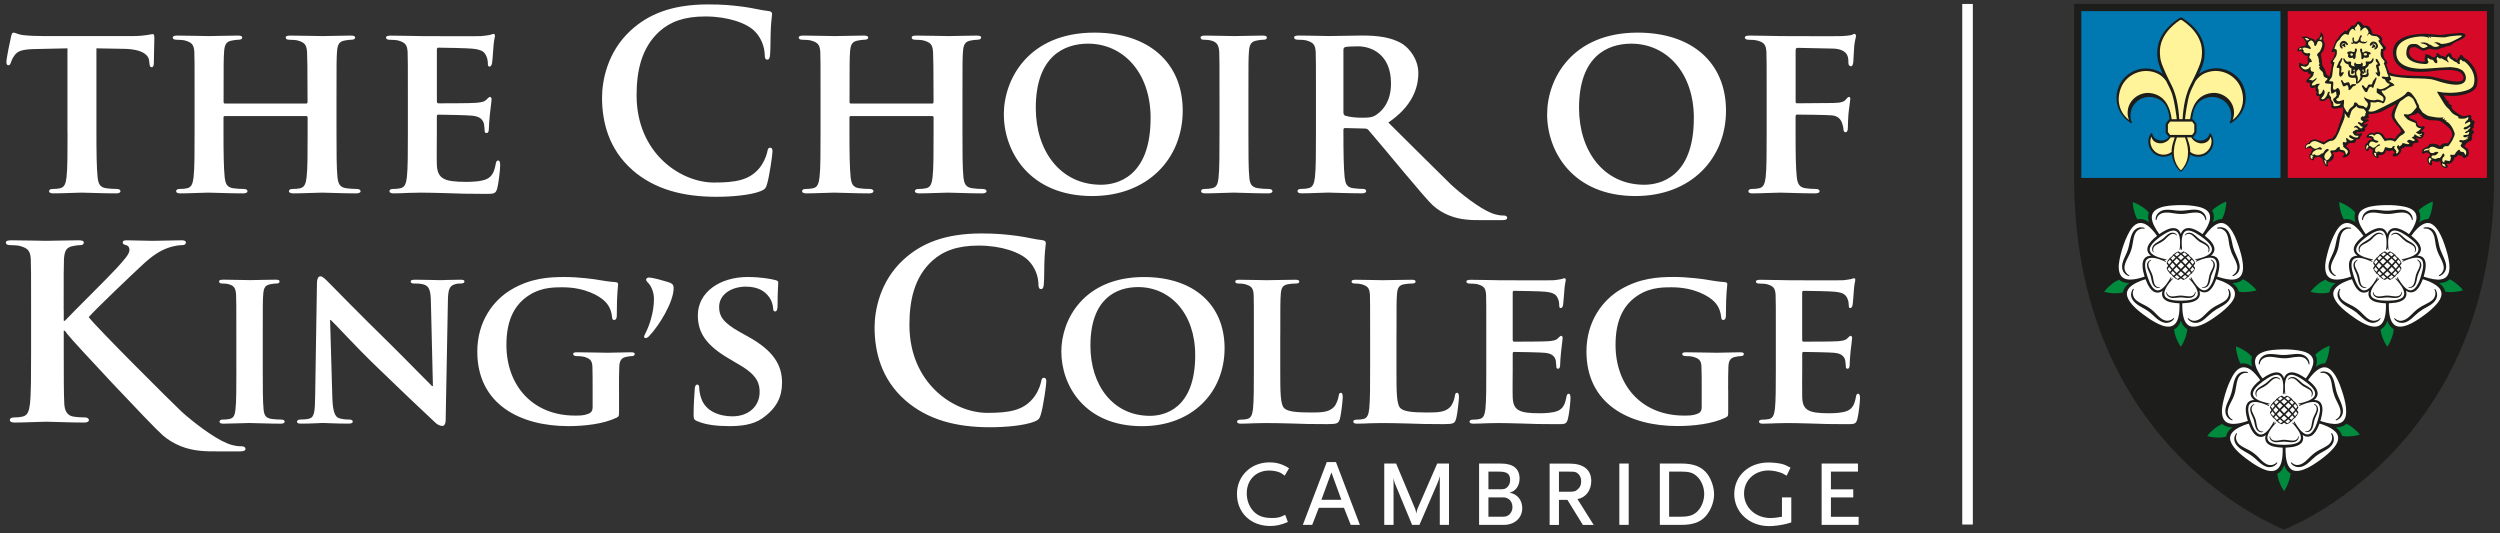 <?xml version="1.0" encoding="UTF-8"?>
<svg id="Layer_1" xmlns="http://www.w3.org/2000/svg" version="1.1" viewBox="0 0 600 128">
  <rect x="0" y="0" width="600" height="128" fill="#333333" stroke="none"/>
  <!-- Generator: Adobe Illustrator 29.6.1, SVG Export Plug-In . SVG Version: 2.1.1 Build 9)  -->
  <rect id="divider" fill="#FFF" x="470.94" y=".95" width="2.54" height="124.94"/>
  <path id="kings-college-choir" fill="#FFF" d="M217.27,96.07c-5.82-5.1-7.37-11.74-7.37-17.5,0-4.03,1.25-11.03,6.94-16.26,4.28-3.91,9.91-6.28,18.74-6.28,3.68,0,5.88.24,8.6.59,2.26.3,4.16.83,5.93,1.01.66.06.89.36.89.71,0,.47-.17,1.18-.29,3.26-.13,1.96-.06,5.22-.18,6.41-.06.89-.18,1.37-.71,1.37-.47,0-.6-.48-.6-1.31-.05-1.83-.83-3.91-2.31-5.45-1.96-2.08-6.59-3.68-12.04-3.68-5.16,0-8.55,1.31-11.16,3.68-4.33,3.97-5.45,9.6-5.45,15.36,0,14.11,10.74,21.11,18.68,21.11,5.28,0,8.48-.59,10.85-3.32,1.01-1.12,1.78-2.85,2.02-3.91.18-.95.29-1.19.77-1.19.42,0,.54.42.54.89,0,.71-.71,5.88-1.31,7.89-.29,1.01-.53,1.31-1.54,1.73-2.38.95-6.88,1.36-10.67,1.36-8.13,0-14.95-1.78-20.34-6.47M254.72,84.38c0,8.12,5.59,17.9,19.35,17.9,12.2,0,19.83-8.23,19.83-18.7s-7.42-17.09-19.35-17.09c-14.35,0-19.83,10.11-19.83,17.89M286.85,85.24c0,13.01-7.52,14.56-10.86,14.56-8.92,0-14.29-7.41-14.29-16.82,0-11.28,6.18-14.08,11.45-14.08,7.63,0,13.7,6.23,13.7,16.34M307.27,80.35c0-6.93,0-8.22.11-9.67.1-1.61.48-2.26,1.77-2.47.54-.11,1.29-.16,1.82-.16.6,0,.86-.16.86-.48s-.32-.43-1.02-.43c-1.83,0-5.69.11-6.83.11-1.29,0-4.29-.11-6.49-.11-.69,0-1.03.11-1.03.43s.27.48.81.48c.59,0,1.18.05,1.56.16,1.5.43,1.93.91,2.05,2.47.05,1.45.05,2.74.05,9.67v8.06c0,4.19,0,7.79-.21,9.73-.16,1.34-.44,2.2-1.4,2.42-.44.11-.97.16-1.67.16-.58,0-.75.27-.75.48,0,.33.32.48.91.48.96,0,2.15-.05,3.28-.1,1.12,0,2.15-.05,2.68-.05,1.93,0,3.91.05,6.28.11,2.36.11,5.11.15,8.49.15,2.48,0,2.69-.21,3.02-1.23.38-1.35.7-4.73.7-5.27s-.12-1.02-.43-1.02c-.38,0-.48.27-.54.7-.11.85-.59,2.15-1.18,2.74-1.18,1.24-3.01,1.29-5.54,1.29-3.65,0-5.49-.27-6.29-.97-1.02-.86-1.02-3.76-1.02-9.62v-8.06ZM335.16,80.35c0-6.93,0-8.22.11-9.67.11-1.61.49-2.26,1.78-2.47.54-.11,1.29-.16,1.83-.16.59,0,.86-.16.86-.48s-.32-.43-1.02-.43c-1.83,0-5.69.11-6.83.11-1.29,0-4.3-.11-6.5-.11-.7,0-1.02.11-1.02.43s.27.48.81.48c.58,0,1.19.05,1.56.16,1.5.43,1.92.91,2.04,2.47.05,1.45.05,2.74.05,9.67v8.06c0,4.19,0,7.79-.22,9.73-.16,1.34-.43,2.2-1.4,2.42-.43.11-.97.16-1.67.16-.59,0-.75.27-.75.48,0,.33.32.48.92.48.97,0,2.15-.05,3.27-.1,1.13,0,2.15-.05,2.68-.05,1.94,0,3.93.05,6.29.11,2.37.11,5.11.15,8.49.15,2.47,0,2.69-.21,3.01-1.23.38-1.35.7-4.73.7-5.27s-.11-1.02-.42-1.02c-.38,0-.5.27-.55.7-.1.85-.58,2.15-1.17,2.74-1.18,1.24-3.02,1.29-5.55,1.29-3.65,0-5.47-.27-6.28-.97-1.03-.86-1.03-3.76-1.03-9.62v-8.06ZM356.71,88.41c0,4.19,0,7.79-.21,9.73-.16,1.34-.42,2.21-1.4,2.42-.43.11-.96.16-1.66.16-.6,0-.75.27-.75.48,0,.33.32.48.91.48.96,0,2.15-.05,3.28-.1,1.13,0,2.14-.05,2.69-.05,1.39,0,3.17.05,5.48.11,2.32.11,5.16.16,8.71.16,1.77,0,2.2,0,2.51-1.18.28-.91.65-4.03.65-5.05,0-.48-.05-1.07-.43-1.07-.32,0-.43.21-.54.7-.32,1.88-.85,2.85-2.04,3.39-1.24.54-3.22.59-4.46.59-4.84,0-6.29-.7-6.4-3.81-.06-1.34,0-5.22,0-6.78v-3.65c0-.27.05-.48.26-.48,1.19,0,6.56.11,7.42.21,1.77.16,2.37.86,2.64,1.77.11.59.11,1.18.16,1.67,0,.21.1.38.42.38.44,0,.49-.65.49-1.02,0-.32.1-2.15.22-3.07.26-2.3.38-3.06.38-3.32s-.17-.48-.38-.48c-.22,0-.38.27-.76.59-.43.48-1.13.6-2.25.7-1.08.11-7.21.11-8.28.11-.27,0-.32-.22-.32-.49v-11.29c0-.27.11-.42.32-.42.97,0,6.61.1,7.41.21,2.36.21,2.75.85,3.12,1.66.27.54.32,1.34.32,1.66,0,.38.05.6.38.6.38,0,.49-.54.54-.75.1-.54.21-2.53.27-3.02.11-2.1.38-2.63.38-2.95,0-.22-.06-.43-.32-.43-.22,0-.49.16-.76.21-.37.05-1.12.22-1.98.27-.92.06-11.39,0-12.9,0-1.34,0-4.36-.11-6.82-.11-.71,0-1.08.11-1.08.43s.32.48.81.48c.7,0,1.5.05,1.88.16,1.51.43,1.93.91,2.04,2.47.05,1.45.05,2.74.05,9.67v8.06ZM414.75,93.57c0-2.25,0-4.08.06-5.48.05-1.61.53-2.26,1.82-2.47.54-.11.91-.16,1.29-.16.32,0,.6-.21.6-.48,0-.38-.33-.43-.98-.43-1.56,0-4.03.11-5.53.11-1.4,0-4.78-.11-7.25-.11-.65,0-1.02.06-1.02.43,0,.27.32.48.75.48.64,0,1.45.05,1.82.16,1.51.43,2,.91,2.04,2.47.06,1.4.06,3.12.06,5.37v4.19c0,.8-.21,1.3-.91,1.61-1.12.48-2.09.48-3.33.48-10.11,0-16.44-7.15-16.44-16.98,0-5.59,1.72-8.98,4.35-11.13,3.27-2.63,6.55-2.68,9.14-2.68,5.32,0,8.86,2.05,10.25,3.49,1.24,1.29,1.51,2.74,1.63,3.76.05.38.15.6.48.6.37,0,.64-.32.64-1.03,0-5.75.33-6.98.33-7.53,0-.32-.11-.48-.65-.54-1.13-.05-2.79-.32-3.76-.48-.97-.21-5.11-.75-8.38-.75-3.97,0-8.22.32-12.73,2.95-4.35,2.53-8.28,7.64-8.28,14.93,0,12.64,10.26,17.9,21.88,17.9,3.7,0,8.38-.49,11.55-2.05.59-.32.59-.38.59-1.61v-5.06ZM426.2,88.41c0,4.19,0,7.79-.22,9.73-.17,1.34-.43,2.21-1.4,2.42-.43.11-.98.16-1.67.16-.59,0-.75.27-.75.48,0,.33.32.48.91.48.97,0,2.16-.05,3.29-.1,1.13,0,2.14-.05,2.68-.05,1.4,0,3.17.05,5.48.11,2.31.11,5.16.16,8.71.16,1.77,0,2.2,0,2.52-1.18.27-.91.65-4.03.65-5.05,0-.48-.06-1.07-.44-1.07-.32,0-.43.21-.53.7-.32,1.88-.86,2.85-2.04,3.39-1.24.54-3.23.59-4.46.59-4.84,0-6.29-.7-6.4-3.81-.05-1.34,0-5.22,0-6.78v-3.65c0-.27.05-.48.27-.48,1.18,0,6.55.11,7.42.21,1.77.16,2.36.86,2.63,1.77.11.59.11,1.18.16,1.67,0,.21.1.38.42.38.43,0,.49-.65.49-1.02,0-.32.1-2.15.21-3.07.26-2.3.38-3.06.38-3.32s-.16-.48-.38-.48-.38.27-.75.59c-.44.48-1.13.6-2.26.7-1.07.11-7.2.11-8.28.11-.27,0-.32-.22-.32-.49v-11.29c0-.27.11-.42.32-.42.97,0,6.62.1,7.42.21,2.36.21,2.74.85,3.12,1.66.27.54.33,1.34.33,1.66,0,.38.04.6.37.6.38,0,.48-.54.54-.75.11-.54.22-2.53.27-3.02.11-2.1.38-2.63.38-2.95,0-.22-.05-.43-.32-.43-.22,0-.48.16-.75.21-.38.05-1.13.22-1.99.27-.91.06-11.39,0-12.9,0-1.34,0-4.35-.11-6.82-.11-.7,0-1.08.11-1.08.43s.32.48.8.48c.7,0,1.51.05,1.89.16,1.5.43,1.93.91,2.04,2.47.06,1.45.06,2.74.06,9.67v8.06ZM56.73,88.4c0,4.41,0,8.06-.22,9.94-.17,1.34-.43,1.99-1.4,2.2-.43.11-.97.16-1.67.16-.6,0-.76.28-.76.49,0,.33.33.49.92.49,1.88,0,5.1-.16,6.18-.16,1.29,0,4.52.16,7.63.16.54,0,.91-.16.91-.49,0-.21-.21-.49-.75-.49-.7,0-1.77-.05-2.42-.16-1.4-.21-1.72-.91-1.88-2.14-.21-1.94-.21-5.59-.21-10v-8.06c0-6.93,0-8.22.11-9.67.11-1.61.48-2.25,1.77-2.46.53-.11.91-.17,1.4-.17s.75-.11.75-.54c0-.27-.37-.38-.97-.38-1.82,0-4.89.11-6.07.11-1.35,0-4.57-.11-6.34-.11-.75,0-1.13.11-1.13.38,0,.43.27.54.75.54.6,0,1.18.05,1.72.22,1.03.32,1.51.85,1.61,2.41.06,1.45.06,2.74.06,9.67v8.06ZM79.23,76.8h.17c.91.8,5.91,6.34,11.07,11.29,4.94,4.78,10.86,10.43,13.81,13.16.48.48,1.12.97,1.93.97.37,0,.75-.44.75-1.45l.54-28.81c.06-2.58.43-3.39,1.72-3.75.58-.17.96-.17,1.45-.17.53,0,.8-.22.8-.48,0-.38-.43-.43-1.07-.43-2.32,0-4.09.11-4.62.11-1.03,0-3.55-.11-6.02-.11-.7,0-1.19.05-1.19.43,0,.27.16.48.75.48.65,0,1.77,0,2.48.27,1.13.42,1.56,1.23,1.61,4.03l.49,20.31h-.22c-.69-.64-6.98-7.09-10.21-10.26-6.88-6.72-13.97-13.97-14.56-14.57-.81-.8-1.45-1.51-2.04-1.51-.48,0-.8.65-.8,1.56l-.43,27.08c-.05,3.98-.21,5.22-1.46,5.53-.64.17-1.5.21-2.15.21-.43,0-.75.22-.75.49,0,.43.43.49,1.07.49,2.42,0,4.68-.16,5.11-.16.86,0,3.06.16,6.13.16.64,0,1.07-.11,1.07-.49,0-.26-.27-.49-.81-.49-.75,0-1.67-.05-2.47-.32-.92-.32-1.51-1.4-1.62-4.94l-.54-18.65ZM148.56,93.57c0-2.26,0-4.08.06-5.48.06-1.61.54-2.26,1.83-2.47.54-.11.92-.16,1.29-.16.32,0,.59-.21.59-.48,0-.38-.32-.43-.96-.43-1.56,0-4.03.11-5.54.11-1.4,0-4.78-.11-7.25-.11-.65,0-1.02.05-1.02.43,0,.27.32.48.75.48.65,0,1.45.06,1.83.16,1.5.43,1.99.91,2.04,2.47.05,1.4.05,3.12.05,5.37v4.19c0,.8-.21,1.29-.91,1.61-1.13.48-2.1.48-3.33.48-10.1,0-16.45-7.15-16.45-16.98,0-5.59,1.72-8.97,4.36-11.13,3.28-2.63,6.55-2.68,9.13-2.68,5.32,0,8.87,2.04,10.27,3.49,1.23,1.29,1.5,2.74,1.61,3.76.05.38.16.6.48.6.38,0,.64-.32.64-1.03,0-5.75.32-6.98.32-7.52,0-.32-.11-.49-.64-.54-1.13-.05-2.8-.32-3.77-.48-.97-.21-5.1-.75-8.39-.75-3.98,0-8.22.32-12.73,2.96-4.36,2.53-8.27,7.63-8.27,14.94,0,12.63,10.26,17.89,21.87,17.89,3.71,0,8.39-.49,11.56-2.03.59-.32.59-.38.59-1.61v-5.06ZM155.66,68.01c.48.48,1.29,1.94,1.29,3.71,0,3.33-1.13,6.5-2.1,8.38-.22.43-.27.6-.27.7,0,.21.16.33.32.33.32,0,.54-.12.86-.44,2.42-2.48,5.91-8.23,5.91-11.5,0-.81-.21-1.18-1.55-1.56-1.03-.31-3.39-1.02-4.46-1.02-.27,0-.59.27-.59.43,0,.27.05.42.59.96M167.38,101.09c2.03.91,4.94,1.18,7.69,1.18,2.53,0,5.64-.27,7.89-1.88,3.44-2.42,4.73-5.15,4.73-8.54,0-4.14-1.93-7.63-8.16-11.07l-1.94-1.08c-4.25-2.36-5-3.98-5-6.02,0-3.12,3.06-4.89,6.45-4.89,3.06,0,4.57,1.29,5.27,2.15,1.02,1.18,1.23,2.58,1.23,3.01,0,.54.16.8.49.8.38,0,.59-.48.59-1.45,0-3.6.16-4.89.16-5.48,0-.32-.22-.49-.65-.59-1.24-.32-3.65-.75-6.72-.75-6.56,0-11.93,3.6-11.93,9.19,0,4.03,1.83,7.09,7.42,10.37l2.74,1.62c4.19,2.47,4.67,4.46,4.67,6.45,0,3.22-2.47,5.81-6.55,5.81-2.96,0-6.51-1.13-7.53-4.51-.27-.8-.42-1.78-.42-2.36,0-.32-.05-.75-.49-.75-.37,0-.59.48-.59,1.18-.05.75-.27,3.6-.27,6.08,0,1.01.16,1.23.91,1.55M15.28,74.41c0-8.78,0-10.41.07-12.24.14-2.04.61-2.86,2.24-3.13.74-.14,1.09-.21,1.7-.21.48,0,.82-.2.82-.61s-.42-.55-1.29-.55c-1.97,0-6.26.13-7.69.13s-5.24-.13-8.36-.13c-.89,0-1.36.13-1.36.55s.41.61,1.02.61c.89,0,1.91.07,2.38.21,1.9.54,2.45,1.16,2.58,3.13.07,1.84.07,3.47.07,12.24v10.2c0,5.3,0,9.85-.27,12.31-.2,1.7-.54,2.79-1.77,3.06-.54.14-1.22.21-2.1.21-.76,0-.96.34-.96.61,0,.41.41.61,1.15.61,2.38,0,6.19-.2,7.55-.2,1.5,0,5.79.2,9.12.2.68,0,1.16-.2,1.16-.61,0-.27-.35-.61-.81-.61-.75,0-2.11-.07-2.93-.21-1.5-.27-2.04-1.36-2.17-2.99-.13-2.52-.13-7.08-.13-12.38v-5.24h.27l.61.82c1.3,1.76,20.28,22.02,22.86,24.26,2.58,2.25,5.85,3.47,9.06,3.74,1.28.14,2.38.14,4.15.14h5.24c1.09,0,1.43-.2,1.43-.61,0-.33-.34-.61-.82-.61-.68,0-1.9,0-3.67-.75-3.19-1.29-8.13-5.12-10.78-7.5-2.31-2.17-20.26-20.02-22.36-22.75,1.83-2.1,10.74-10.54,12.65-12.31,2.51-2.39,4.42-3.6,6.33-4.29,1.08-.41,2.58-.68,3.46-.68.54,0,.88-.2.88-.61s-.4-.55-1.01-.55c-1.84,0-5.17.13-7.01.13-1.63,0-4.9-.13-6.19-.13-.61,0-.95.13-.95.55,0,.34.27.47.81.61.54.14.81.54.81,1.16,0,1.02-1.29,2.39-2.99,4.28-1.76,1.97-10.47,10.54-12.51,12.72h-.27v-2.58ZM309.38,112.39c-1.53-.98-2.92-1.42-4.71-1.42-4.45,0-7.8,3.26-7.8,7.57,0,4.52,3.3,7.7,8.01,7.7,1.38,0,2.62-.28,4.21-.96l-.65-1.73c-1.17.62-1.8.77-3.13.77-2.05,0-3.35-.47-4.4-1.54-1.07-1.11-1.69-2.65-1.69-4.38,0-3.22,2.2-5.47,5.39-5.47.83,0,1.68.15,2.3.37.5.18.77.36,1.42.86l1.05-1.79ZM326.37,125.97l-5.74-15.08h-2.2l-5.75,15.08h2.25l1.59-4.1h6.03l1.63,4.1h2.2ZM321.93,119.96h-4.8l2.41-6.58,2.39,6.58ZM347.76,125.97v-14.72h-2.83l-4.73,10.86c-.18.59-.21.71-.3,1.17-.09-.61-.09-.71-.27-1.17l-4.56-10.86h-2.85v14.72h2.23v-11.33c.12.83.2,1.1.56,1.93l3.89,9.39h1.77l4.33-10.01c.28-.74.38-.95.55-1.72v11.73h2.21ZM360.93,125.97c2.59,0,4.41-1.67,4.41-4.01,0-1.97-1.21-3.42-3.08-3.72,1.44-.27,2.44-1.66,2.44-3.35,0-2.4-1.5-3.64-4.53-3.64h-5.19v14.72h5.96M359.81,113.19c1.91,0,2.62.55,2.62,2.03,0,.73-.27,1.36-.74,1.76-.53.43-.7.45-2.09.45h-2.38v-4.24h2.59M362.16,119.84c.54.39.83,1.1.83,1.87,0,.83-.38,1.57-1,1.97-.59.34-.71.34-2.18.34h-2.59v-4.65h3.71c.44.04.88.18,1.23.47M382.48,125.97l-3.89-6.19c1.98-.34,3.31-2.07,3.31-4.34,0-2.71-1.86-4.18-5.25-4.18h-4.74v14.72h2.24v-6.01h2.03l3.71,6.01h2.59ZM378.62,113.59c.56.43.86,1.07.86,1.94,0,.8-.23,1.38-.78,1.87-.6.56-.9.62-2.34.62h-2.21v-4.83h2.21c1.63,0,1.79.04,2.26.4M388.64,125.97h2.25v-14.72h-2.25v14.72ZM409.33,123.93c1.25-1.39,2.05-3.45,2.05-5.32s-.85-4.1-2.01-5.33c-1.3-1.39-3.12-2.03-5.83-2.03h-5.18v14.72h5.18c2.74,0,4.53-.65,5.79-2.04M407.13,114.2c1.18,1.01,1.88,2.68,1.88,4.37s-.74,3.42-1.86,4.37c-.96.8-1.94,1.08-3.97,1.08h-2.59v-10.84h2.76c1.98,0,2.89.25,3.77,1.02M428.75,125.72c.27-.06.65-.18,1.16-.34v-6.01h-2.24v4.65c-1.38.24-2,.31-2.71.31-3.61,0-6.39-2.52-6.39-5.88,0-3.17,2.5-5.54,5.89-5.54,1.09,0,2.44.31,3.35.7.21.1.53.28.98.56l.94-1.93c-.98-.53-1.38-.71-2.09-.9-.8-.19-2.13-.34-3.24-.34-4.71,0-8.18,3.23-8.18,7.57s3.57,7.7,8.39,7.7c1.18,0,2.92-.24,4.15-.55M446.07,125.97v-1.94h-6.65v-4.65h5.36v-1.94h-5.36v-4.25h6.49v-1.94h-8.72v14.72h8.89ZM16.21,31.86c0,4.6,0,8.54-.24,10.66-.18,1.47-.47,2.42-1.53,2.65-.41.12-1.06.18-1.83.18-.65,0-.83.29-.83.53,0,.35.35.53,1,.53,2.06,0,5.6-.18,6.77-.18,1.47,0,4.94.18,8.36.18.59,0,1-.18,1-.53,0-.24-.24-.53-.83-.53-.77,0-1.94-.06-2.65-.18-1.53-.24-1.83-1.18-2-2.59-.24-2.18-.29-6.12-.29-10.72V11.6l6.54.12c4.65.06,6.01,1.59,6.12,2.88l.06.53c.06.77.18,1,.59,1,.29,0,.41-.3.47-.83,0-1.29.12-5,.12-6.06,0-.77-.06-1.06-.41-1.06-.18,0-.59.12-1.41.24-.77.12-1.89.24-3.53.24H10.67c-1.71,0-3.65-.06-5.18-.24-1.29-.18-1.83-.59-2.24-.59-.29,0-.47.29-.59.94-.12.41-1.12,5.24-1.12,6.06,0,.53.12.83.47.83s.47-.24.59-.65c.12-.35.35-1,.88-1.71.77-1.12,2-1.47,5-1.53l7.71-.17v20.26ZM54.01,24.85c-.18,0-.35-.06-.35-.35v-1.06c0-7.6,0-9.42.12-11.01.12-1.77.53-2.48,1.94-2.71.59-.12,1.06-.18,1.47-.18.65,0,.94-.18.94-.53s-.35-.47-1.06-.47c-2.06,0-5.65.12-6.89.12-1.41,0-4.83-.12-7.6-.12-.71,0-1.12.12-1.12.47s.35.53.88.53c.77,0,1.65.06,2.06.18,1.65.47,2.12,1,2.24,2.71.06,1.59.06,3,.06,10.6v8.83c0,4.59,0,8.54-.24,10.66-.18,1.47-.47,2.42-1.53,2.65-.47.12-1.06.18-1.83.18-.65,0-.83.29-.83.53,0,.35.35.53,1,.53,2.06,0,5.48-.18,6.65-.18,1.47,0,5.06.18,8.42.18.65,0,1.06-.18,1.06-.53,0-.23-.24-.53-.82-.53-.77,0-1.94-.06-2.65-.18-1.53-.24-1.83-1.18-2-2.59-.24-2.18-.29-6.01-.29-10.6v-3.82c0-.24.18-.3.35-.3h19.55c.12,0,.29.12.29.3v3.82c0,4.59,0,8.42-.24,10.54-.18,1.47-.47,2.42-1.53,2.65-.47.12-1.06.18-1.89.18-.59,0-.83.29-.83.53,0,.35.41.53,1.12.53,2,0,5.65-.18,6.83-.18,1.41,0,4.83.18,8.19.18.65,0,1.06-.18,1.06-.53,0-.23-.29-.53-.83-.53-.83,0-1.94-.06-2.65-.18-1.59-.24-1.88-1.18-2.06-2.59-.24-2.18-.24-6.12-.24-10.72v-8.83c0-7.6,0-9.01.12-10.6.12-1.77.53-2.48,1.88-2.71.65-.12,1.12-.18,1.53-.18.59,0,.94-.18.94-.53s-.35-.47-1.12-.47c-2,0-5.42.12-6.65.12-1.35,0-5-.12-7.77-.12-.77,0-1.12.12-1.12.47s.29.53.88.53c.71,0,1.59.06,2,.18,1.65.47,2.12,1,2.24,2.71.06,1.59.12,3.41.12,11.01v1.06c0,.29-.18.35-.29.35h-19.55ZM97.89,31.86c0,4.59,0,8.54-.24,10.66-.18,1.47-.47,2.42-1.53,2.65-.47.12-1.06.18-1.83.18-.65,0-.82.29-.82.53,0,.35.35.53,1,.53,1.06,0,2.36-.06,3.59-.12,1.24,0,2.36-.06,2.95-.06,1.53,0,3.47.06,6.01.12,2.53.12,5.65.18,9.54.18,1.94,0,2.41,0,2.77-1.3.29-1,.71-4.42.71-5.53,0-.53-.06-1.18-.47-1.18-.35,0-.47.24-.59.77-.35,2.06-.94,3.12-2.24,3.71-1.35.59-3.53.65-4.89.65-5.3,0-6.89-.77-7.01-4.18-.06-1.47,0-5.71,0-7.42v-4c0-.29.06-.53.29-.53,1.29,0,7.18.12,8.13.24,1.94.18,2.59.94,2.89,1.94.12.64.12,1.29.18,1.82,0,.24.12.41.47.41.47,0,.53-.71.53-1.12,0-.35.12-2.36.24-3.36.29-2.53.41-3.35.41-3.65s-.18-.53-.41-.53-.41.29-.83.64c-.47.53-1.24.65-2.47.77-1.18.12-7.89.12-9.07.12-.29,0-.35-.24-.35-.53v-12.36c0-.29.12-.47.35-.47,1.06,0,7.24.12,8.13.24,2.59.24,3,.94,3.41,1.83.29.59.35,1.47.35,1.82,0,.41.06.65.41.65.41,0,.53-.59.59-.83.12-.59.24-2.76.29-3.3.12-2.29.41-2.88.41-3.24,0-.23-.06-.47-.35-.47-.24,0-.53.18-.83.24-.41.06-1.24.23-2.18.29-1,.06-12.48,0-14.13,0-1.47,0-4.77-.12-7.48-.12-.77,0-1.18.12-1.18.47s.35.53.89.53c.76,0,1.65.06,2.06.18,1.65.47,2.12,1,2.24,2.71.06,1.59.06,3,.06,10.6v8.83ZM151.77,40.81c5.36,4.65,12.13,6.42,20.2,6.42,3.77,0,8.25-.41,10.6-1.36,1-.41,1.24-.71,1.53-1.71.59-2,1.3-7.12,1.3-7.83,0-.47-.12-.88-.53-.88-.47,0-.59.23-.77,1.18-.24,1.06-1,2.77-2,3.89-2.36,2.71-5.53,3.29-10.77,3.29-7.89,0-18.55-6.95-18.55-20.96,0-5.71,1.12-11.3,5.42-15.25,2.59-2.36,5.95-3.65,11.07-3.65,5.42,0,10.01,1.59,11.96,3.65,1.47,1.53,2.23,3.59,2.3,5.42,0,.82.12,1.29.59,1.29.53,0,.65-.47.71-1.36.12-1.18.06-4.42.18-6.36.12-2.06.29-2.77.29-3.24,0-.35-.24-.65-.88-.7-1.77-.18-3.65-.71-5.89-1.01-2.71-.35-4.89-.58-8.54-.58-8.78,0-14.37,2.36-18.61,6.24-5.65,5.18-6.89,12.13-6.89,16.14,0,5.71,1.53,12.31,7.3,17.37M204.24,24.85c-.18,0-.35-.06-.35-.35v-1.06c0-7.6,0-9.42.12-11.01.12-1.77.53-2.48,1.94-2.71.59-.12,1.06-.18,1.47-.18.65,0,.94-.18.94-.53s-.35-.47-1.06-.47c-2.06,0-5.65.12-6.89.12-1.41,0-4.83-.12-7.6-.12-.71,0-1.12.12-1.12.47s.35.53.88.53c.77,0,1.65.06,2.06.18,1.64.47,2.12,1,2.24,2.71.06,1.59.06,3,.06,10.6v8.83c0,4.59,0,8.54-.24,10.66-.18,1.47-.47,2.42-1.53,2.65-.47.12-1.06.18-1.83.18-.65,0-.83.29-.83.53,0,.35.35.53,1,.53,2.06,0,5.48-.18,6.65-.18,1.47,0,5.06.18,8.42.18.65,0,1.06-.18,1.06-.53,0-.23-.24-.53-.82-.53-.77,0-1.94-.06-2.65-.18-1.53-.24-1.83-1.18-2-2.59-.24-2.18-.29-6.01-.29-10.6v-3.82c0-.24.18-.3.35-.3h19.55c.12,0,.29.12.29.3v3.82c0,4.59,0,8.42-.24,10.54-.18,1.47-.47,2.42-1.53,2.65-.47.12-1.06.18-1.89.18-.59,0-.83.29-.83.53,0,.35.41.53,1.12.53,2,0,5.65-.18,6.83-.18,1.41,0,4.83.18,8.19.18.65,0,1.06-.18,1.06-.53,0-.23-.29-.53-.83-.53-.82,0-1.94-.06-2.65-.18-1.59-.24-1.88-1.18-2.06-2.59-.24-2.18-.24-6.12-.24-10.72v-8.83c0-7.6,0-9.01.12-10.6.12-1.77.53-2.48,1.89-2.71.65-.12,1.12-.18,1.53-.18.59,0,.94-.18.94-.53s-.35-.47-1.12-.47c-2,0-5.42.12-6.65.12-1.35,0-5-.12-7.77-.12-.77,0-1.12.12-1.12.47s.29.53.88.53c.71,0,1.59.06,2,.18,1.65.47,2.12,1,2.24,2.71.06,1.59.12,3.41.12,11.01v1.06c0,.29-.18.35-.29.35h-19.55ZM240.92,27.44c0,8.89,6.12,19.61,21.2,19.61,13.37,0,21.73-9.01,21.73-20.49s-8.13-18.73-21.2-18.73c-15.72,0-21.73,11.07-21.73,19.61M276.14,28.38c0,14.25-8.25,15.96-11.89,15.96-9.78,0-15.66-8.13-15.66-18.43,0-12.36,6.77-15.43,12.54-15.43,8.36,0,15.02,6.83,15.02,17.9M292.68,31.86c0,4.83,0,8.83-.24,10.89-.18,1.47-.47,2.18-1.53,2.42-.47.12-1.06.18-1.83.18-.65,0-.82.29-.82.53,0,.35.35.53,1,.53,2.06,0,5.59-.18,6.77-.18,1.41,0,4.94.18,8.36.18.59,0,1-.18,1-.53,0-.24-.24-.53-.83-.53-.77,0-1.94-.06-2.65-.18-1.53-.24-1.88-1.01-2.06-2.36-.23-2.12-.23-6.12-.23-10.95v-8.83c0-7.6,0-9.01.12-10.6.12-1.77.53-2.48,1.94-2.71.59-.12,1-.18,1.53-.18s.83-.12.83-.59c0-.29-.41-.41-1.06-.41-2,0-5.36.12-6.65.12-1.47,0-5-.12-6.95-.12-.82,0-1.24.12-1.24.41,0,.47.29.59.83.59.65,0,1.29.06,1.88.24,1.12.35,1.65.94,1.77,2.65.06,1.59.06,3,.06,10.6v8.83ZM371.31,27.44c0,8.89,6.13,19.61,21.2,19.61,13.37,0,21.73-9.01,21.73-20.49s-8.13-18.73-21.2-18.73c-15.72,0-21.73,11.07-21.73,19.61M406.52,28.38c0,14.25-8.25,15.96-11.89,15.96-9.78,0-15.66-8.13-15.66-18.43,0-12.36,6.77-15.43,12.54-15.43,8.36,0,15.02,6.83,15.02,17.9M430.96,27.91c0-.35.12-.41.35-.41.88,0,7.01.06,8.3.18,1.59.12,2.24,1.11,2.47,1.82.23.59.35,1.18.35,1.53s.18.71.47.71c.53,0,.59-.71.59-1.12,0-.35.06-2.65.18-3.65.18-1.59.41-2.95.41-3.24s-.11-.47-.29-.47c-.29,0-.41.23-.71.53-.47.65-1.24.83-2.18.88-.77.06-1.47.06-2.36.06l-7.24.06c-.29,0-.35-.18-.35-.47v-12.13c0-.59.18-.71.47-.71l8.6.18c1.94.06,2.94.82,3.29,1.53.35.71.3,1.47.3,1.88,0,.59.29.83.65.83s.47-.59.53-1c.06-.59.18-3.53.24-4.06.18-1.3.41-1.89.41-2.24,0-.23-.17-.47-.35-.47-.3,0-.53.24-.83.3-.53.11-1.18.17-2.12.23-1.24.06-12.72,0-14.72,0-1.47,0-4.77-.12-7.42-.12-.83,0-1.24.12-1.24.47s.41.53.88.53c.77,0,1.65.06,2.06.18,1.65.41,2.12,1,2.24,2.71.06,1.59.06,3,.06,10.6v8.83c0,4.83,0,8.54-.24,10.66-.18,1.47-.47,2.42-1.53,2.65-.47.12-1.06.18-1.83.18-.59,0-.77.29-.77.53,0,.41.35.53,1.06.53,1.94,0,5.24-.18,6.59-.18s5.01.18,8.3.18c.77,0,1.12-.18,1.12-.53,0-.24-.24-.53-.88-.53-.71,0-1.83-.06-2.53-.18-1.53-.23-1.88-1.18-2.06-2.65-.24-2.12-.29-5.65-.29-10.48v-4.12ZM361,51.73c.43,0,.73.24.72.55,0,.37-.32.55-1.3.55h-4.71c-1.59,0-2.57,0-3.72-.13-2.88-.25-5.79-1.34-8.06-3.37-1.96-1.74-11.38-13.37-15.51-18.13-.29-.3-.59-.35-.94-.35l-4.65-.12c-.24,0-.41.12-.41.41v.71c0,4.65.06,8.54.29,10.66.18,1.47.41,2.42,2,2.65.77.12,1.89.18,2.53.18.41,0,.65.29.65.53,0,.35-.41.53-1.06.53-3,0-7.3-.18-8.07-.18-1,0-4.3.18-6.36.18-.65,0-1-.18-1-.53,0-.24.18-.53.83-.53.77,0,1.36-.06,1.83-.18,1.06-.24,1.35-1.18,1.53-2.65.24-2.12.24-6.06.24-10.66v-8.83c0-7.6,0-9.01-.06-10.6-.12-1.71-.59-2.24-2.24-2.71-.41-.12-1.3-.18-2.06-.18-.53,0-.88-.17-.88-.53s.41-.47,1.18-.47c2.71,0,6.01.12,7.07.12,1.77,0,6.48-.12,8.07-.12,3.3,0,7.07.29,9.84,2.12,1.47,1,3.65,3.53,3.65,6.89,0,3.71-1.59,8.06-7.18,11.86h-.02c2.78,2.77,13.68,13.58,15.05,14.9,2.33,2.15,6.67,5.59,9.51,6.75,1.57.68,2.67.68,3.28.68M326.83,28.26c2.06,0,2.76-.17,3.65-.83,1.59-1.12,3.36-3.29,3.36-7.42,0-7.07-4.83-8.89-7.89-8.89-1.3,0-2.53.06-3.06.17-.35.12-.47.3-.47.71v14.9c0,.53.12.71.47.88,1.12.35,2.65.47,3.95.47"/>
  <g id="shield">
    <path d="M598.59,1.07v41.63c0,14.95-2.65,28.68-7.86,40.83-4.17,9.71-10,18.44-17.31,25.93-12.44,12.75-25.06,17.56-25.18,17.61-.02,0-.03,0-.05,0-.01,0-.03,0-.04,0-.13-.05-12.74-4.86-25.19-17.61-7.31-7.48-13.13-16.21-17.31-25.93-5.22-12.15-7.86-25.88-7.86-40.83V1.07c0-.08.06-.14.14-.14h100.53c.08,0,.14.06.14.14" fill="#1d1d1b"/>
    <rect x="499.51" y="2.67" width="47.81" height="40.03" fill="#0078b2"/>
    <rect x="549.06" y="2.67" width="47.8" height="40.03" fill="#d60929"/>
    <path d="M538.71,21.54c-.12-.42-.25-.78-.39-1.11-.18-.37-.38-.71-.6-1.02-.44-.63-1-1.19-1.65-1.67-.66-.47-1.36-.83-2.09-1.05-.75-.23-1.53-.33-2.32-.3-.76.02-1.53.18-2.27.47-.06.02-.13.05-.19.07l-.35.15c-.21.1-.37.18-.52.28-.19.11-.38.24-.56.38.24-.52.44-.97.61-1.41.26-.66.42-1.2.54-1.72.07-.32.11-.61.14-.91.02-.27.05-.58.05-.89.01-.61-.04-1.21-.15-1.8-.12-.59-.31-1.18-.55-1.72-.47-1.05-1.16-2.03-2.05-2.92-.8-.82-1.72-1.54-2.74-2.15-.04-.02-.1-.06-.19-.06-.09,0-.19.06-.19.06-1.03.61-1.94,1.34-2.73,2.15-.9.89-1.59,1.87-2.06,2.92-.25.55-.44,1.13-.55,1.72-.11.55-.17,1.16-.17,1.8,0,.29.03.6.05.89.03.29.07.58.14.91.12.54.29,1.1.54,1.72.18.45.38.92.61,1.41-.18-.14-.37-.27-.57-.38-.16-.09-.32-.18-.53-.28-.09-.05-.17-.08-.27-.11-.08-.04-.18-.08-.27-.11-.75-.27-1.51-.41-2.27-.43-1.54-.04-3.09.45-4.35,1.39-.63.46-1.17,1.02-1.61,1.65-.22.32-.41.66-.57,1.01-.15.33-.28.69-.4,1.09-.42,1.52-.34,3.12.23,4.52.29.72.7,1.37,1.21,1.95.28.32.55.58.81.8.27.23.55.45.91.7h0c.06.05.15.05.21,0,.04-.03.07-.07.08-.12,0-.05,0-.09-.03-.13-.18-.28-.28-.64-.32-1.11-.04-.41-.02-.81.05-1.19.13-.79.47-1.53.97-2.12.51-.6,1.17-1.06,1.92-1.33.5-.19,1.04-.28,1.59-.28.24,0,.49.02.73.06.78.12,1.53.43,2.16.88.57.41,1.03,1.03,1.37,1.86.27.67.45,1.43.55,2.31,0,.02,0,.03,0,.05v.26h-.01c-.07,0-.14.03-.18.08l-.68.89s-.04.09-.04.14v2.01s.02.09.04.13l.68.89s.04.04.06.06c-.02.04-.05.07-.08.11-.21.24-.49.44-.81.57-.29.11-.59.17-.91.17h-.04c-.35-.02-.68-.08-.95-.2-.29-.12-.56-.31-.77-.55-.23-.25-.38-.55-.44-.86h0c-.02-.09-.09-.15-.17-.15-.01,0-.02,0-.04,0-.04,0-.09.03-.12.07-.43.62-.66,1.37-.62,2.1.02.74.29,1.47.77,2.08.25.31.51.57.81.77.31.22.65.38,1.02.48.72.22,1.51.2,2.22-.04.28-.09.55-.22.81-.39.08.68.27,1.36.56,2.01.38.84.88,1.55,1.53,2.13,0,0,.02.01.04.02.02.01.05.01.06.01.01,0,.03,0,.05-.01.01,0,.03-.01.04-.02.63-.57,1.14-1.28,1.51-2.12.3-.65.49-1.33.57-2,.26.17.53.3.81.39.71.24,1.5.26,2.22.04.36-.1.7-.26,1.02-.48.3-.21.57-.47.81-.77.47-.6.75-1.33.77-2.08.03-.73-.19-1.48-.62-2.09-.02-.04-.06-.07-.11-.08-.1-.02-.19.04-.21.13,0,0,0,0,0,.01-.06.31-.22.61-.44.86-.22.24-.48.43-.77.55-.28.12-.6.18-.95.2h-.04c-.32,0-.62-.06-.91-.17-.32-.14-.6-.34-.81-.57-.02-.03-.05-.05-.06-.08.06-.01.11-.04.14-.09l.67-.89s.05-.08.05-.13v-2.01s-.02-.09-.05-.14l-.67-.89c-.04-.05-.11-.08-.17-.08h-.12c0-.19,0-.3,0-.31.11-.9.28-1.66.55-2.31.34-.82.79-1.44,1.36-1.86.64-.45,1.39-.76,2.16-.88.24-.04.49-.06.73-.06.55,0,1.09.09,1.59.28.74.27,1.41.73,1.92,1.33.5.59.84,1.32.98,2.12.06.39.08.79.05,1.19-.04.46-.15.83-.32,1.11-.04.06-.04.14,0,.2.05.08.17.11.26.06h.02c.72-.47,1.29-.95,1.75-1.48.53-.58.95-1.23,1.25-1.94.6-1.42.7-3.09.28-4.59" fill="#1d1d1b"/>
    <path d="M538.32,23.86c0,.71-.14,1.42-.38,2.09-.24.68-.6,1.31-1.07,1.86-.3.35-.64.68-1.04.98.27-.64.38-1.34.33-2.03-.08-1.27-.68-2.44-1.66-3.28-.91-.77-2.03-1.19-3.16-1.19-.14,0-.28,0-.42.02-2.16.19-3.8,1.45-4.6,3.52,0,.03-.02.06-.03.08-.3.71-.5,1.51-.62,2.42,0,.03,0,.05-.01.08,0,.03,0,.05-.01.09v.1h-1.24v-.09c.03-.25.06-.52.09-.78.08-.6.16-1.17.25-1.71.1-.57.21-1.14.32-1.7l.02-.11c.11-.52.23-1.06.39-1.54.31-.95.78-1.87,1.23-2.77l.26-.5c.23-.32.5-.63.81-.91.53-.49,1.14-.85,1.81-1.08.69-.24,1.39-.37,2.09-.38h.1c1.37,0,2.75.46,3.88,1.3.57.42,1.07.94,1.47,1.51.37.53.67,1.17.9,1.91.1.35.18.7.22,1.04.05.39.08.74.07,1.06" fill="#fff49a"/>
    <path d="M530.75,34.14c-.03.62-.28,1.27-.69,1.78-.2.25-.45.49-.71.67-.26.19-.55.32-.87.42-.62.18-1.3.17-1.91-.04-.32-.11-.64-.28-.92-.51.01-.42-.02-.84-.1-1.26-.07-.41-.19-.79-.31-1.17l-.23-.71c-.04-.11-.08-.23-.12-.34h1.02c.27.44.62.8,1.04,1.04.37.22.78.35,1.17.39.4.04.68-.04.87-.08.21-.04.4-.13.58-.22.47-.25.79-.68.97-1.31.18.47.25.93.22,1.36" fill="#fff49a"/>
    <path d="M528.47,12.83c-.01.22-.03.43-.05.66v.19c-.05.25-.09.52-.16.82-.12.5-.31,1.04-.54,1.59-.42.99-.85,2.02-1.41,3.08-.2.38-.41.8-.61,1.22,0,0,0,.01-.01.02-.26.5-.48,1.03-.67,1.58-.46,1.3-.79,2.75-1,4.42-.09.72-.15,1.42-.19,2.09v.1h-.82v-.11c-.04-.71-.11-1.41-.19-2.09-.21-1.69-.54-3.14-1-4.42-.19-.55-.41-1.07-.65-1.54,0,0-.01-.02-.02-.03-.17-.37-.37-.76-.62-1.24-.52-1.02-.93-1.96-1.4-3.08-.24-.57-.42-1.08-.54-1.59-.07-.28-.12-.56-.14-.82-.04-.3-.06-.56-.07-.85-.02-.59.01-1.15.1-1.67.1-.55.26-1.09.48-1.6.42-.99,1.06-1.93,1.89-2.8.82-.84,2.26-2,2.57-2,.3,0,1.77,1.18,2.57,2,.83.86,1.47,1.8,1.89,2.8.22.51.39,1.05.49,1.6.09.52.12,1.08.11,1.67" fill="#fff49a"/>
    <path d="M525.12,36.5v.17c0,.82-.15,1.58-.42,2.26-.15.37-.34.73-.58,1.1-.05.08-.11.16-.16.24-.16.22-.34.43-.54.61-.25-.23-.49-.51-.7-.84-.25-.37-.44-.72-.58-1.1-.27-.67-.41-1.43-.42-2.26,0-.06,0-.11,0-.16,0-.16,0-.28.02-.39.04-.68.16-1.37.36-2.05.12-.39.23-.75.36-1.09h1.95c.12.33.24.68.35,1.09.21.69.32,1.36.36,2.04.02.15.02.28.02.39" fill="#fff49a"/>
    <path d="M522.42,28.5v.1h-1.24v-.11l-.02-.16c-.13-.91-.33-1.71-.63-2.42-.01-.02-.02-.04-.03-.07-.81-2.07-2.45-3.32-4.6-3.52-1.27-.11-2.57.31-3.59,1.17-.99.84-1.59,2.01-1.67,3.28-.05.69.06,1.39.33,2.03-.39-.3-.73-.63-1.03-.98-.47-.56-.83-1.18-1.07-1.86-.24-.67-.37-1.38-.38-2.1,0-.34.02-.7.08-1.06.05-.35.13-.7.23-1.04.23-.75.52-1.38.9-1.91.39-.58.89-1.08,1.47-1.51,1.13-.83,2.51-1.3,3.87-1.3h.1c.7.01,1.41.13,2.1.38.67.23,1.28.59,1.81,1.08.29.28.57.58.8.9l.03.06s.03.06.05.09l.15.31c.46.9.94,1.84,1.25,2.8.17.52.29,1.1.42,1.64.11.54.21,1.11.31,1.7.11.63.19,1.19.26,1.72.03.28.06.56.09.77" fill="#fff49a"/>
    <path d="M521.95,32.97c-.04.11-.08.23-.12.35l-.2.61c-.12.38-.26.82-.34,1.26-.08.4-.11.82-.1,1.26-.28.22-.59.4-.92.51-.61.21-1.29.22-1.91.04-.32-.09-.61-.24-.87-.41-.26-.18-.51-.41-.71-.67-.41-.52-.65-1.16-.69-1.78-.03-.44.05-.9.22-1.36.17.62.5,1.06.96,1.31.18.09.37.18.59.22.19.05.47.12.87.08.38-.03.8-.17,1.17-.38.41-.24.76-.59,1.04-1.04h1.02Z" fill="#fff49a"/>
    <polygon points="526.63 29.87 526.63 31.69 526.11 32.39 520.83 32.39 520.3 31.69 520.3 29.87 520.83 29.18 526.11 29.18 526.63 29.87" fill="#fff49a"/>
    <path d="M538.28,63.31c-.16-1.56-.61-3.07-1.12-4.54-.48-1.41-1.07-2.9-2.03-4.07-.45-.55-1.03-1.06-1.76-1.17-.67-.1-1.33.21-1.87.58-.62.43-1.16.98-1.64,1.56-.25.29-.48.6-.7.92.35.27.69.56,1.01.86.54.52,1.05,1.14,1.24,1.88.1.38.08.8-.09,1.16-.14.3-.44.73-.75.86.63,0,1.26.19,1.64.71.39.52.45,1.23.42,1.86-.03.61-.15,1.22-.31,1.81-.04.15-.08.31-.13.46-.04.13-.12.18.04.23.09.03.2.06.29.09.32.1.65.2.98.28,1.13.28,2.56.55,3.65-.02,1.21-.65,1.26-2.26,1.14-3.46-.12-1.14.05.55,0,0M537.32,65.03c-.14.3-.34.57-.6.79-.12.1-.25.19-.39.27-.09.04-.35.2-.45.16-.08,0-.13-.16-.05-.19.15-.07.28-.16.41-.27.27-.23.48-.53.6-.87.29-.81-.02-1.61-.34-2.36-.3-.7-.7-1.33-.97-2.04-.28-.74-.48-1.51-.58-2.3-.08-.7-.22-1.46-.51-2.11-.31-.66-.89-1.15-1.62-1.25-.12-.02-.83.08-.73-.15.05-.1.34-.14.44-.15.2-.03.41-.04.61-.01,2.27.27,2.32,2.97,2.78,4.66.26,1,.74,1.87,1.12,2.82.39.94.72,2.01.27,2.99-.29.62.13-.29,0,0" fill="#fff"/>
    <path d="M536.35,70.13c-.14-.92-1.04-1.58-1.79-2.02-.45-.26-.93-.48-1.41-.67-.19-.08-.38-.15-.58-.21-.12-.05-.25-.08-.38-.13-.14-.04-.28-.15-.33,0-.32.88-.73,1.81-1.41,2.47-.75.73-1.76.81-2.61.17.28.79.14,1.62-.54,2.16-.55.44-1.28.64-1.97.75-.39.06-.77.09-1.16.11-.1.01-.21.01-.31.02-.17,0-.11.06-.11.21,0,.22,0,.45,0,.67.01.8.08,1.6.27,2.38.16.68.44,1.39.98,1.86.59.52,1.39.57,2.14.43,1.46-.28,2.82-1.12,4.03-1.94,1.2-.82,2.39-1.7,3.42-2.74.87-.87,2.03-2.16,1.76-3.51-.01-.09.09.43,0,0M535.33,71.18c-.34,1.64-2.11,2.28-3.37,3.05-.7.43-1.35.94-1.93,1.51-.58.56-1.22,1.14-1.95,1.49-.7.34-1.53.37-2.22,0-.28-.14-.53-.35-.72-.6-.06-.08-.15-.2-.02-.26.09-.06.36.25.44.29,1.42.94,2.83-.3,3.79-1.3.67-.69,1.39-1.31,2.22-1.8.81-.48,1.7-.81,2.46-1.39.72-.55,1.13-1.46.83-2.37-.04-.11-.24-.39-.07-.45.13-.09.34.35.37.44.21.43.25.93.17,1.4-.06.31.13-.68,0,0" fill="#fff"/>
    <path d="M531.95,62.91c-.26-1.21-1.57-1.17-2.54-.95-.6.13-1.18.34-1.74.58-.1.04-.59.33-.65.23-.1-.18.37-.36.51-.43-.06,0-.84.14-.66-.1.06-.08.45-.1.55-.12.25-.06.5-.12.74-.19.7-.2,1.43-.46,2.02-.9.68-.51.9-1.21.47-1.97-.38-.68-1.01-1.24-1.61-1.72-.65-.51-1.33-1-2.06-1.4-.62-.34-1.4-.72-2.12-.58-.67.13-.97.78-1.11,1.39-.18.76-.17,1.56-.12,2.33,0,.1.12.89.05.9-.2.15-.25-.51-.27-.62-.01.09-.09.8-.29.61-.06-.04.03-.5.04-.58.02-.25.04-.51.05-.76.02-.76,0-1.57-.26-2.29-.26-.69-.79-1.1-1.55-.99-.72.1-1.42.48-2.03.86-.68.42-1.34.9-1.94,1.43-.55.48-1.14,1.05-1.4,1.75-.61,1.63,1.83,2.35,2.96,2.65.1.02.99.21.98.25.08.23-.57.08-.67.07.06.03.76.37.48.47-.09.03-.43-.18-.52-.22-.23-.1-.46-.19-.7-.27-.72-.26-1.5-.5-2.27-.46-.74.03-1.28.41-1.42,1.16-.13.71.02,1.48.19,2.18.19.78.44,1.56.76,2.3.29.68.64,1.42,1.23,1.88,1.42,1.12,2.92-1.17,3.55-2.18.06-.1.35-.71.45-.66.19.08-.09.51-.16.65.05-.05.61-.61.59-.31,0,.1-.28.31-.34.39-.15.18-.3.35-.44.54-.48.6-.93,1.26-1.17,2-.23.73-.08,1.43.63,1.8.63.34,1.38.44,2.09.49.82.07,1.66.06,2.47-.01.7-.06,1.47-.17,2.08-.53,1.53-.92.07-2.91-.69-3.85-.12-.14-.23-.28-.35-.41-.07-.08-.37-.32-.38-.42-.02-.3.54.26.59.3-.05-.09-.32-.57-.19-.62.17-.08.36.42.44.55.3.5.64.95,1,1.4.37.43.8.86,1.33,1.07.55.21,1.07.02,1.47-.39.75-.76,1.2-1.95,1.48-2.96.29-1.04.71-2.22.46-3.31-.08-.37.07.31,0,0M518.41,69.01c-.66.34-1.42-.17-1.71-.76-.35-.71-.36-1.53-.62-2.27-.25-.73-.74-1.4-.8-2.19-.03-.37.06-.73.3-1.01.06-.07.64-.58.7-.38.03.09-.17.15-.23.21-.13.11-.24.24-.32.4-.18.37-.13.78.02,1.15.24.63.6,1.21.82,1.85.22.66.22,1.37.45,2.03.1.32.31.6.61.76.15.08.32.13.5.14.01,0,.44-.02.29.08,0,0,.02-.01,0,0M524.34,56.42c.38-.63,1.23-.7,1.83-.38.67.36,1.15.97,1.76,1.41.6.44,1.34.7,1.89,1.22.27.27.46.6.48.99.01.17-.01.35-.07.51-.02.05-.17.43-.27.37-.1-.02.03-.2.04-.24.06-.18.07-.38.04-.56-.06-.38-.3-.68-.61-.88-.3-.21-.61-.38-.94-.54-.28-.13-.63-.29-.84-.51-.6-.41-1.02-1.01-1.61-1.42-.3-.21-.67-.31-1.02-.23-.17.04-.32.12-.46.22-.03.02-.12.15-.18.12-.02-.01-.05-.05-.04-.08.19-.3,0,.02,0,0M519.94,57.12c-.4.44-.87.8-1.39,1.09-.59.33-1.44.6-1.72,1.28-.06.17-.09.36-.08.55,0,.09.03.19.06.28.01.05.08.15.08.2-.02.14-.18-.07-.2-.1-.1-.17-.16-.37-.18-.56-.06-.86.69-1.41,1.36-1.79.61-.34,1.18-.69,1.69-1.18.55-.53,1.23-1.17,2.07-1.03.31.06.61.22.79.49.02.04.08.17-.02.15-.05,0-.11-.1-.15-.13-.09-.07-.19-.13-.3-.17-.8-.3-1.49.38-2,.91-.12.14.1-.1,0,0M525.48,71.12c.31.01.62-.06.88-.24.14-.1.25-.24.33-.38.04-.08.11-.43.19-.44.2-.01-.08.69-.13.77-.2.32-.52.54-.89.62-.77.19-1.56-.05-2.33-.07-.72-.01-1.43.16-2.15.14-.75-.04-1.53-.57-1.46-1.4,0-.05.11-.06.11,0,.02.17.09.34.18.48.2.31.53.49.9.53.65.08,1.3-.14,1.94-.18.6-.04,1.17.06,1.77.14.22.03.43.04.65.05.34.01-.18,0,0,0M531.5,64.13c-.21.77-.64,1.45-.85,2.22-.19.74-.2,1.63-.73,2.25-.23.27-.56.45-.92.48-.18.02-.37-.01-.54-.08-.13-.06.1-.1.12-.09.79.08,1.21-.56,1.37-1.24.15-.63.2-1.27.41-1.89.23-.67.67-1.25.84-1.93.08-.34.04-.7-.15-1-.08-.13-.2-.25-.33-.34-.03-.02-.25-.12-.13-.18.21-.11.63.34.74.48.23.32.3.74.23,1.13-.02.06-.03.14-.05.2-.05.19.06-.21,0,0" fill="#fff"/>
    <path d="M530.32,51.52c-.44-1.5-2.43-1.89-3.75-2.09-1.6-.24-3.27-.25-4.89-.15-1.41.09-2.99.26-4.21,1.04-.62.39-1.02,1.02-1.04,1.76-.02.81.3,1.61.67,2.32.34.62.71,1.21,1.13,1.79.57-.4,1.17-.78,1.8-1.06.61-.27,1.33-.5,2-.35.71.15,1.17.71,1.37,1.39.27-.95,1.06-1.52,2.05-1.43.97.09,1.87.6,2.67,1.12.08.05.16.11.24.16.12.09.21.23.31.08.16-.21.31-.42.45-.64.25-.39.5-.79.7-1.21.4-.81.78-1.83.5-2.73-.02-.07.15.48,0,0M529.5,52.77c-.02.09-.19.09-.21,0-.02-.16-.06-.33-.13-.49-.14-.34-.39-.65-.69-.87-.63-.47-1.42-.43-2.17-.37-.82.06-1.62.28-2.45.31-.83.03-1.62-.06-2.43-.2-1.36-.23-3.18-.37-3.77,1.21-.04.1-.05.39-.13.46-.1.09-.17-.05-.17-.13-.02-.37.08-.75.27-1.08.38-.68,1.08-1.11,1.85-1.23,1-.15,1.99.06,2.98.15.94.08,1.87.02,2.79-.11.92-.13,2-.23,2.88.17.83.38,1.47,1.24,1.39,2.17,0,.04.06-.62,0,0" fill="#fff"/>
    <path d="M520.21,72.3c-.44-.19-.87-.48-1.11-.9-.29-.51-.26-1.09-.08-1.63-.56.56-1.53.59-2.18.19-.64-.41-1.07-1.09-1.41-1.76-.17-.35-.32-.72-.46-1.08-.06-.15-.11-.08-.24-.04-.1.03-.19.06-.29.09-.21.07-.42.14-.63.22-.69.27-1.37.58-1.98,1-.56.38-1.12.9-1.31,1.58-.23.83.13,1.64.58,2.32.83,1.26,2.07,2.26,3.26,3.16.96.72,1.96,1.41,3.03,1.98.97.51,2.08,1.03,3.2.96,2.52-.17,2.52-3.77,2.49-5.6-.31,0-1.97-.1-2.87-.48M521.79,76.49c-.35.59-1.02.94-1.69.99-.87.07-1.62-.37-2.29-.87-.65-.5-1.19-1.1-1.83-1.62-.67-.53-1.39-.93-2.14-1.35-1.29-.71-2.77-1.87-2.29-3.55.03-.12.32-.88.5-.76.14.06.02.2-.02.29-.08.19-.13.4-.15.61-.06.73.29,1.41.85,1.86.74.6,1.63.93,2.44,1.4.83.47,1.58,1.08,2.24,1.78.62.65,1.39,1.46,2.3,1.66.39.08.79.06,1.17-.08.22-.08.43-.21.61-.36.05-.05.14-.19.22-.14.05.02.09.08.06.13-.32.53.02-.04,0,0" fill="#fff"/>
    <path d="M517.2,55.93c-.87-1.04-2.11-2.53-3.62-2.4-1.53.09-2.47,1.9-3.05,3.11-.7,1.46-1.21,3.02-1.6,4.59-.33,1.36-.67,2.97-.21,4.33.78,2.29,3.9,1.5,5.61.95.12-.04.26-.09.38-.13-.05-.17-.1-.33-.15-.5-.08-.28-.15-.57-.21-.85-.1-.5-.16-1-.14-1.51.02-.56.15-1.14.53-1.56.38-.43.96-.59,1.52-.58-.45-.31-.82-.77-.89-1.32-.08-.56.16-1.13.47-1.59.3-.46.69-.86,1.09-1.23.22-.2.44-.39.68-.57.1-.04.1-.09.01-.15-.04-.05-.08-.12-.12-.17-.1-.14-.21-.27-.31-.4-.11-.13.17.2,0,0M514.73,54.83c-.03.1-.36.02-.44.02-.18,0-.37.03-.54.08-.36.1-.69.3-.95.58-.49.54-.65,1.28-.79,1.97-.16.79-.23,1.58-.47,2.36-.24.77-.58,1.46-.94,2.16-.35.69-.76,1.52-.73,2.31.02.71.43,1.39,1.07,1.72.07.04.17.14.07.21-.08.06-.28-.06-.37-.09-.34-.14-.63-.38-.85-.67-.51-.65-.59-1.5-.4-2.28.23-.95.71-1.77,1.08-2.66.39-.97.56-1.97.78-2.99.2-.89.49-1.86,1.21-2.46.34-.29.77-.48,1.22-.53.15-.01,1.2,0,1.04.28-.01.03,0,0,0,0" fill="#fff"/>
    <path d="M541.41,69.46c.06.07.11.14.16.21-.08.03-.17.06-.26.08-.76.21-1.56.32-2.36.34-.4.01-.8,0-1.19-.04-.17-.02-.33-.05-.49-.08-.01-.06-.03-.12-.05-.18,0-.04-.02-.06-.03-.1-.02-.05-.04-.1-.05-.15-.08-.2-.18-.39-.31-.57-.03-.04-.07-.1-.11-.14-.08-.1-.16-.2-.25-.3l-.16-.16c-.12-.11-.23-.21-.36-.31-.06-.05-.12-.1-.19-.14,0,0,0,0,0,0,.02,0,.05,0,.08,0,.15,0,.29,0,.44-.02.14-.02.28-.04.41-.06.31-.06.6-.15.87-.28.08-.04.17-.09.25-.14.04-.03.09-.06.13-.09.09-.06.17-.12.24-.19.04-.04.09-.08.13-.12.11.05.22.11.33.16.34.18.68.4,1,.64.48.36.93.75,1.34,1.18.07.07.14.15.21.22.06.07.13.15.2.22" fill="#008a3d"/>
    <path d="M534.32,48.38v.28c-.05.79-.19,1.58-.41,2.35-.11.38-.25.75-.41,1.11-.07.16-.15.31-.23.46h0s-.04,0-.05,0c-.06,0-.13,0-.19,0-.38.03-.78.14-1.16.32-.14.06-.27.14-.41.22-.13.08-.26.16-.39.27.11-.31.19-.61.22-.91.04-.29.04-.57,0-.84-.02-.12-.03-.25-.06-.37l-.03-.1s-.02-.08-.04-.12c-.02-.05-.04-.11-.06-.15-.05-.13-.11-.25-.19-.37h0c.05-.05.09-.1.14-.15.29-.27.6-.52.92-.75.24-.17.49-.34.75-.49.17-.1.35-.2.52-.29.26-.14.53-.27.81-.37.08-.04.17-.07.26-.09" fill="#008a3d"/>
    <path d="M524.95,79.01h0c-.02.23-.05.45-.08.67-.08.39-.18.77-.3,1.15-.25.75-.59,1.49-1.01,2.16-.05.08-.09.15-.15.22-.06-.07-.12-.14-.17-.22-.43-.66-.78-1.39-1.05-2.13-.13-.38-.24-.76-.32-1.14-.04-.21-.07-.43-.09-.65.09-.05.19-.11.28-.17.08-.06.16-.12.24-.18.04-.03.08-.06.11-.1.04-.03.07-.06.11-.11.21-.21.39-.45.54-.74.03-.06.07-.13.1-.2.06-.12.11-.24.16-.37.04-.09.07-.19.1-.29.09.31.21.59.35.85.08.14.16.27.25.4.06.09.12.16.19.23.07.08.14.15.21.22.04.03.07.06.11.09.07.05.13.11.2.15.04.03.07.05.11.08.04.02.07.04.11.06" fill="#008a3d"/>
    <path d="M515.7,53.15c.02.08.05.15.08.22h0s-.06-.05-.09-.07c-.03-.02-.06-.04-.1-.07-.19-.13-.39-.25-.6-.34-.39-.18-.78-.28-1.16-.32-.04,0-.07,0-.1,0-.14,0-.28,0-.42.02-.04,0-.09,0-.14.02-.06.01-.12.02-.18.04-.08-.14-.17-.29-.24-.44-.17-.36-.31-.72-.43-1.11-.24-.76-.4-1.54-.45-2.33-.01-.09-.02-.19-.01-.27.08.02.17.05.26.09.74.28,1.45.66,2.11,1.11.32.22.64.47.93.73.19.18.38.38.55.58-.02.05-.03.09-.04.13-.02.05-.02.1-.04.15-.09.38-.12.78-.06,1.2.03.23.08.45.14.68" fill="#008a3d"/>
    <path d="M511.05,67.93h0c-.13.09-.26.19-.37.29-.06.05-.12.11-.17.16-.06.05-.11.11-.16.16-.07.08-.14.16-.21.24-.19.24-.35.5-.45.77-.02.05-.04.1-.05.15-.02.05-.03.1-.05.16-.03.11-.05.21-.06.32-.24.06-.48.11-.73.14-.39.05-.79.07-1.18.07-.79,0-1.6-.09-2.36-.29-.09-.02-.18-.04-.26-.08.04-.07.1-.15.16-.22.49-.62,1.07-1.17,1.71-1.66.31-.25.64-.47.98-.66.25-.14.5-.26.76-.36h0c.06.06.13.11.19.16.07.05.14.09.21.14.04.02.08.05.12.08.13.07.27.14.41.19.18.07.39.13.6.17.02,0,.04,0,.06,0h.01c.11.02.22.04.34.05.06,0,.14,0,.21.02.03,0,.07,0,.1,0h.11s.06,0,.1,0" fill="#008a3d"/>
    <path d="M526.47,63.76c.15-.21.27-.39.37-.57v-.02s0-.02,0-.02c-.03-.09-.05-.17-.09-.25v-.04s-.05-.08-.07-.12c-.06-.12-.12-.24-.21-.36-.1-.1-.2-.21-.3-.31,0,0,.01-.02.01-.02l.02-.03-.02-.02-.16-.18-.05-.05-.04.06c-.18-.19-.38-.38-.57-.57l.07-.04-.05-.05c-.06-.05-.12-.11-.18-.15l-.03-.02h-.03s-.02.02-.03.02c-.1-.1-.2-.2-.32-.31-.15-.11-.31-.19-.47-.26l-.04-.02c-.09-.03-.17-.06-.25-.09h-.03s-.02,0-.02,0c-.16.09-.35.22-.56.37-.21-.15-.39-.27-.56-.37h-.02s-.02,0-.02,0c-.09.02-.17.06-.25.09l-.04.02c-.16.07-.31.15-.48.27-.11.1-.21.2-.31.3,0,0-.02-.01-.02-.01h-.03s-.03.01-.03.01c-.06.05-.12.1-.18.15l-.05.05.06.04c-.19.19-.38.38-.57.57l-.04-.06-.06.05-.16.18-.02.02v.03s.02.02.02.02c-.1.11-.2.21-.31.32-.08.12-.14.24-.21.36-.02.04-.03.08-.05.11l-.02.04c-.03.08-.06.17-.08.25v.02s0,.02,0,.02c.09.17.22.36.36.57-.15.2-.27.4-.36.56v.02s0,.02,0,.02c.02.08.05.17.08.25l.02.04c.06.16.15.32.27.48.1.1.2.21.3.32,0,0,0,0-.01.02v.03s.01.03.01.03c.05.06.11.12.16.18l.05.05.03-.07c.19.19.38.39.57.57l-.06.04.05.05c.06.06.12.11.18.16l.03.02.03-.02s.02,0,.02,0c.11.09.21.2.32.3.16.1.32.19.47.26l.04.02c.08.03.16.06.25.09h.02s.02,0,.02,0c.17-.09.36-.22.56-.37.21.15.4.28.56.37h.02s.03,0,.03,0c.08-.02.16-.05.25-.09l.04-.02c.15-.07.32-.16.48-.27.11-.1.21-.2.31-.3,0,0,.02,0,.02,0l.03.02.03-.02c.06-.05.12-.11.18-.16l.05-.05-.07-.04c.19-.18.39-.38.57-.57l.04.07.05-.05c.05-.06.11-.12.16-.18l.02-.03-.02-.03s0-.02-.01-.02c.1-.11.2-.21.31-.32.11-.16.19-.32.27-.49v-.02c.04-.08.07-.17.1-.25v-.02s0-.02,0-.02c-.09-.17-.22-.36-.37-.56M526.05,62.28c.2.21.39.42.57.63-.08.16-.21.35-.36.57-.17-.22-.38-.46-.6-.7.17-.2.3-.37.39-.5M522.07,63.76c-.24.26-.47.5-.66.72-.23-.25-.43-.5-.61-.72.18-.23.38-.47.61-.72.19.22.42.46.66.72M521.68,62.75c.24-.25.48-.49.73-.73.21.2.45.42.71.68-.13.13-.26.25-.39.38-.12.13-.25.26-.38.39-.25-.26-.48-.5-.68-.72M522.35,64.06c.25.26.51.52.77.77-.26.25-.5.47-.72.68-.25-.24-.49-.48-.73-.74.2-.22.43-.45.68-.71M522.64,63.76c.26-.26.52-.52.78-.78.27.26.52.52.78.78-.25.26-.51.53-.78.78-.26-.25-.52-.52-.78-.78M523.72,62.7c.26-.25.5-.48.71-.68.25.24.5.48.73.73-.2.22-.43.46-.67.72-.25-.26-.52-.52-.77-.77M524.49,64.06c.25.26.48.5.67.71-.24.25-.48.5-.73.74-.21-.2-.46-.43-.71-.68.26-.25.52-.51.77-.77M524.77,63.76c.25-.26.47-.5.67-.72.23.25.44.49.61.72-.17.23-.38.47-.61.72-.19-.22-.41-.47-.67-.72M525.17,61.39c.21.21.42.42.63.63-.09.12-.23.28-.4.48-.22-.24-.47-.48-.7-.7.19-.18.35-.31.48-.4M524.27,60.57c.21.18.42.37.63.57-.14.09-.3.22-.5.39-.24-.22-.48-.42-.7-.6.21-.15.41-.27.57-.36M524.14,61.75c-.21.19-.45.41-.72.66-.26-.25-.5-.47-.72-.66.25-.22.49-.43.72-.61.23.18.47.39.72.61M522.57,60.57c.16.09.35.21.57.36-.22.18-.46.38-.71.6-.19-.17-.36-.29-.5-.39.21-.2.42-.39.64-.57M521.67,61.38c.12.09.28.23.47.41-.24.22-.48.46-.71.7-.17-.19-.31-.35-.4-.48.21-.21.41-.42.63-.63M520.22,62.92c.18-.21.37-.42.57-.63.1.13.23.3.39.5-.22.24-.41.48-.6.7-.15-.21-.28-.41-.36-.57M520.79,65.25c-.2-.21-.39-.42-.57-.63.08-.17.2-.35.36-.57.18.22.38.46.6.7-.16.2-.29.36-.39.5M521.67,66.14c-.22-.21-.42-.42-.63-.63.09-.12.23-.28.4-.48.23.24.47.48.71.71-.19.17-.35.31-.47.4M522.57,66.96c-.21-.18-.42-.37-.64-.57.14-.09.3-.22.5-.38.25.22.48.42.71.59-.21.16-.41.28-.57.36M522.7,65.77c.22-.19.46-.41.72-.66.26.25.5.47.72.66-.25.23-.49.43-.72.62-.23-.18-.47-.38-.72-.62M524.27,66.96c-.16-.08-.36-.2-.57-.36.22-.17.47-.37.7-.59.2.17.36.29.5.38-.21.2-.42.39-.63.57M525.17,66.14c-.13-.09-.29-.23-.48-.4.24-.22.48-.47.7-.71.17.19.31.36.4.48-.21.21-.42.42-.63.63M526.05,65.25c-.09-.14-.22-.3-.39-.5.22-.24.42-.48.6-.7.15.22.28.4.36.57-.17.21-.37.42-.57.63" fill="#1d1d1b"/>
    <path d="M563.05,97.94c-.16-1.56-.61-3.07-1.12-4.54-.48-1.42-1.07-2.9-2.03-4.07-.45-.55-1.04-1.06-1.76-1.16-.67-.1-1.34.2-1.88.58-.62.43-1.16.98-1.64,1.56-.25.3-.48.61-.7.92.35.27.69.55,1,.86.53.52,1.05,1.14,1.25,1.87.11.39.08.8-.09,1.16-.14.3-.44.73-.76.86.63,0,1.26.19,1.64.71.39.52.45,1.23.42,1.86-.03.61-.16,1.22-.31,1.82-.04.15-.08.31-.13.46-.04.13-.12.17.04.22.09.03.19.07.29.1.32.1.65.2.98.28,1.13.28,2.56.55,3.65-.03,1.21-.65,1.26-2.26,1.14-3.46-.12-1.14.05.55,0,0M562.09,99.66c-.14.3-.34.58-.6.79-.12.1-.25.19-.39.27-.09.04-.35.19-.45.16-.08,0-.13-.15-.05-.19.15-.07.29-.16.41-.26.28-.23.49-.53.61-.87.29-.81-.02-1.61-.34-2.36-.3-.7-.71-1.34-.97-2.05-.28-.74-.48-1.51-.58-2.3-.08-.7-.22-1.47-.51-2.11-.3-.66-.89-1.16-1.62-1.26-.12-.02-.84.08-.73-.14.05-.1.34-.14.44-.16.2-.04.41-.04.61-.01,2.27.27,2.32,2.97,2.78,4.66.27,1,.74,1.87,1.13,2.82.38.95.71,2.01.27,3-.29.62.14-.29,0,0" fill="#fff"/>
    <path d="M561.12,104.76c-.14-.92-1.05-1.58-1.79-2.02-.45-.26-.93-.48-1.41-.67-.19-.08-.38-.15-.57-.21-.13-.04-.25-.08-.38-.12-.14-.04-.28-.15-.33,0-.32.88-.74,1.81-1.41,2.47-.75.73-1.76.8-2.61.17.29.79.14,1.63-.53,2.16-.56.44-1.28.64-1.97.75-.38.06-.77.09-1.16.12-.1,0-.21,0-.31.01-.17,0-.11.06-.12.21,0,.22,0,.44,0,.67.01.8.08,1.6.27,2.37.17.68.44,1.39.98,1.86.58.53,1.39.57,2.13.43,1.46-.28,2.82-1.12,4.03-1.94,1.21-.82,2.39-1.71,3.42-2.74.87-.88,2.03-2.17,1.76-3.52-.01-.09.09.43,0,0M560.09,105.8c-.33,1.64-2.11,2.28-3.37,3.05-.7.43-1.34.94-1.93,1.51-.57.56-1.22,1.14-1.96,1.49-.7.33-1.52.37-2.22,0-.28-.14-.54-.35-.72-.61-.05-.08-.15-.2-.02-.26.09-.06.36.24.44.29,1.43.94,2.83-.3,3.8-1.3.67-.7,1.39-1.31,2.22-1.8.82-.48,1.7-.81,2.46-1.39.72-.56,1.12-1.47.83-2.36-.04-.11-.24-.39-.07-.46.12-.09.34.36.37.44.21.43.26.93.17,1.4-.06.31.13-.67,0,0" fill="#fff"/>
    <path d="M556.72,97.54c-.26-1.21-1.56-1.17-2.54-.95-.6.13-1.17.34-1.74.58-.11.05-.6.33-.65.23-.1-.18.37-.35.51-.42-.07,0-.84.14-.67-.1.06-.08.45-.1.55-.13.25-.06.5-.12.74-.19.7-.21,1.43-.47,2.02-.9.69-.51.9-1.21.47-1.98-.38-.68-1.01-1.24-1.61-1.72-.65-.51-1.33-1.01-2.06-1.4-.62-.33-1.4-.72-2.12-.58-.67.13-.97.78-1.11,1.39-.18.76-.16,1.56-.11,2.33,0,.1.11.89.05.9-.19.15-.25-.51-.27-.62-.02.09-.09.81-.29.61-.06-.04.04-.5.04-.58.02-.25.04-.51.04-.76.03-.76.01-1.57-.26-2.29-.26-.69-.79-1.1-1.54-1-.72.11-1.42.48-2.03.86-.68.42-1.34.9-1.94,1.43-.55.48-1.14,1.05-1.41,1.75-.61,1.63,1.83,2.35,2.96,2.64.1.02.99.21.98.25.07.23-.57.08-.67.07.06.04.76.37.48.47-.09.03-.43-.18-.52-.22-.23-.1-.47-.19-.7-.28-.72-.25-1.5-.49-2.27-.45-.74.03-1.28.41-1.42,1.16-.14.71.01,1.48.18,2.17.19.78.45,1.56.76,2.3.29.68.64,1.42,1.24,1.88,1.42,1.12,2.92-1.17,3.54-2.18.06-.1.34-.71.45-.66.19.08-.1.51-.16.65.05-.05.6-.61.59-.31,0,.1-.28.31-.34.39-.15.17-.3.35-.45.54-.48.6-.93,1.27-1.17,2-.23.72-.08,1.43.63,1.8.64.34,1.39.44,2.1.49.82.07,1.65.06,2.47-.01.7-.06,1.47-.17,2.08-.53,1.53-.92.07-2.91-.69-3.85-.12-.14-.23-.28-.35-.41-.08-.09-.37-.32-.37-.42-.02-.3.54.26.59.31-.04-.1-.32-.57-.19-.63.17-.08.35.42.44.55.3.49.65.94,1,1.4.37.42.8.85,1.34,1.06.55.21,1.07.03,1.47-.38.75-.76,1.2-1.95,1.48-2.96.29-1.04.71-2.22.46-3.31-.08-.37.07.31,0,0M543.18,103.64c-.66.34-1.42-.17-1.71-.76-.35-.71-.36-1.54-.62-2.27-.25-.73-.74-1.41-.8-2.19-.03-.37.07-.73.3-1.02.06-.07.65-.58.7-.38.03.09-.17.16-.23.21-.13.11-.25.24-.32.4-.18.37-.13.78.01,1.15.25.63.6,1.21.82,1.85.22.66.22,1.37.45,2.03.11.32.31.6.61.76.15.08.32.13.5.14.01,0,.44-.01.29.09,0,0,.02-.01,0,0M549.11,91.05c.38-.63,1.23-.7,1.83-.38.67.35,1.16.96,1.76,1.41.61.44,1.34.7,1.89,1.22.27.26.46.6.49.99.01.17-.02.35-.07.51-.02.05-.18.44-.27.37-.1-.03.02-.2.04-.24.06-.18.08-.38.05-.56-.06-.38-.3-.68-.61-.88-.3-.2-.62-.38-.94-.54-.27-.13-.62-.29-.84-.51-.6-.41-1.02-1.01-1.62-1.42-.3-.2-.66-.31-1.01-.23-.17.04-.33.11-.47.22-.03.03-.13.15-.18.12-.02-.01-.05-.05-.04-.08.18-.3,0,.02,0,0M544.71,91.75c-.39.43-.87.8-1.39,1.09-.59.33-1.44.6-1.71,1.28-.07.17-.09.36-.08.54,0,.1.02.19.06.28.02.05.08.15.08.2-.02.14-.18-.07-.19-.1-.11-.17-.17-.36-.18-.56-.06-.85.69-1.41,1.36-1.78.61-.35,1.18-.69,1.69-1.18.54-.53,1.24-1.17,2.07-1.03.31.05.61.22.79.49.02.03.08.16-.02.15-.05,0-.12-.1-.15-.13-.09-.07-.19-.13-.3-.17-.81-.3-1.49.38-2,.91-.12.14.1-.1,0,0M550.25,105.75c.31.01.63-.06.88-.24.14-.1.25-.24.34-.38.04-.09.1-.43.18-.44.2-.02-.07.68-.12.76-.2.32-.52.54-.89.62-.76.19-1.56-.06-2.33-.07-.72-.02-1.43.16-2.15.14-.74-.04-1.54-.56-1.46-1.4,0-.05.11-.06.12,0,.02.17.08.34.18.48.2.31.54.49.9.53.65.08,1.3-.14,1.95-.19.6-.04,1.17.06,1.77.14.22.03.44.04.65.05.34.01-.18,0,0,0M556.26,98.76c-.21.77-.64,1.44-.84,2.21-.19.75-.21,1.63-.73,2.25-.24.28-.57.45-.93.48-.18.01-.37-.01-.53-.08-.12-.06.09-.1.12-.1.79.09,1.21-.56,1.37-1.23.15-.63.2-1.28.41-1.89.23-.67.67-1.25.84-1.94.08-.34.04-.7-.15-.99-.08-.13-.2-.25-.33-.34-.03-.02-.25-.11-.13-.18.2-.11.63.35.73.48.23.33.3.74.23,1.14-.01.06-.03.13-.05.2-.05.19.06-.21,0,0" fill="#fff"/>
    <path d="M555.09,86.15c-.43-1.5-2.43-1.89-3.75-2.09-1.61-.24-3.27-.25-4.89-.15-1.41.09-2.99.26-4.21,1.04-.62.39-1.02,1.02-1.04,1.76-.02.81.3,1.61.67,2.32.33.62.71,1.22,1.13,1.79.57-.4,1.17-.78,1.81-1.06.61-.27,1.33-.5,2-.35.71.16,1.16.71,1.37,1.39.26-.95,1.06-1.52,2.05-1.43.97.09,1.87.6,2.67,1.12.08.05.16.11.24.16.12.08.21.23.31.08.15-.21.31-.43.45-.65.25-.39.49-.79.7-1.21.4-.81.78-1.82.5-2.73-.02-.06.15.48,0,0M554.27,87.4c-.02.09-.19.09-.21,0-.02-.17-.07-.34-.13-.49-.14-.35-.39-.65-.69-.87-.63-.47-1.42-.43-2.17-.37-.82.06-1.63.28-2.45.31-.83.03-1.62-.06-2.43-.2-1.36-.24-3.18-.38-3.78,1.21-.04.1-.05.39-.13.46-.11.09-.17-.05-.18-.13-.02-.37.08-.75.27-1.08.38-.68,1.08-1.11,1.85-1.23,1-.15,1.99.06,2.99.15.94.08,1.86.02,2.79-.11.93-.13,2-.23,2.88.17.83.38,1.47,1.23,1.39,2.17,0,.04.05-.62,0,0" fill="#fff"/>
    <path d="M544.98,106.93c-.44-.19-.87-.48-1.11-.9-.29-.51-.26-1.1-.08-1.63-.57.56-1.53.59-2.18.19-.64-.4-1.07-1.09-1.41-1.75-.17-.35-.32-.72-.46-1.08-.06-.15-.1-.08-.23-.03-.1.03-.2.06-.3.09-.21.07-.42.14-.63.22-.7.27-1.37.57-1.98,1-.56.38-1.12.9-1.31,1.58-.23.83.13,1.64.58,2.32.83,1.26,2.07,2.26,3.26,3.16.96.72,1.96,1.41,3.02,1.98.96.51,2.08,1.03,3.2.96,2.52-.17,2.52-3.77,2.49-5.6-.31-.01-1.97-.1-2.88-.49M546.56,111.12c-.35.59-1.02.94-1.69.99-.88.08-1.62-.36-2.29-.87-.65-.5-1.19-1.11-1.83-1.61-.67-.53-1.39-.93-2.14-1.35-1.28-.72-2.77-1.88-2.29-3.55.04-.11.32-.88.5-.76.14.06.02.2-.02.29-.08.19-.14.4-.15.61-.06.74.29,1.41.85,1.86.74.6,1.62.94,2.44,1.4.83.48,1.59,1.08,2.24,1.78.62.65,1.39,1.46,2.3,1.66.39.09.8.06,1.17-.08.22-.08.43-.21.61-.37.05-.04.14-.19.23-.14.04.02.09.08.06.13-.32.53.02-.04,0,0" fill="#fff"/>
    <path d="M541.97,90.56c-.87-1.04-2.11-2.53-3.62-2.4-1.53.09-2.48,1.9-3.05,3.11-.7,1.45-1.21,3.02-1.6,4.59-.34,1.36-.67,2.97-.21,4.33.78,2.29,3.9,1.51,5.61.95.13-.04.26-.09.39-.13-.05-.16-.1-.33-.15-.5-.08-.28-.15-.57-.21-.85-.1-.5-.17-1.01-.15-1.51.02-.55.15-1.14.53-1.56.38-.43.96-.59,1.53-.58-.45-.31-.82-.77-.9-1.32-.08-.57.16-1.13.46-1.6.3-.46.69-.86,1.09-1.23.22-.2.45-.39.68-.57.1-.04.11-.09.02-.15-.04-.06-.08-.12-.12-.17-.1-.14-.2-.27-.3-.41-.11-.13.16.21,0,0M539.5,89.46c-.04.1-.36.02-.44.02-.18,0-.37.03-.54.08-.36.1-.69.3-.94.58-.5.53-.66,1.28-.8,1.97-.16.79-.23,1.58-.46,2.36-.23.77-.57,1.46-.94,2.16-.36.69-.76,1.51-.73,2.3.02.71.43,1.38,1.07,1.72.07.04.17.13.07.21-.08.06-.29-.05-.37-.08-.34-.14-.63-.38-.85-.67-.51-.65-.58-1.5-.39-2.28.23-.95.71-1.77,1.07-2.67.4-.97.56-1.97.78-2.99.2-.89.49-1.86,1.21-2.46.35-.29.77-.48,1.23-.53.14-.02,1.19,0,1.04.27-.01.04,0,0,0,0" fill="#fff"/>
    <path d="M566.18,104.08c.05.07.11.14.16.22-.08.03-.17.06-.26.09-.76.21-1.56.31-2.35.34-.4.01-.8,0-1.19-.04-.16-.02-.33-.05-.48-.08-.01-.06-.03-.12-.05-.18,0-.03-.02-.06-.03-.1-.02-.05-.03-.1-.05-.15-.08-.19-.18-.38-.3-.57-.03-.04-.07-.09-.11-.14-.07-.1-.15-.2-.24-.29-.05-.05-.11-.11-.16-.16-.11-.11-.23-.21-.36-.31-.06-.05-.12-.1-.19-.14h.08c.15,0,.29,0,.44-.02.14-.02.28-.03.41-.06.32-.06.61-.15.88-.28.08-.05.17-.09.25-.14.04-.03.08-.06.13-.08.08-.06.17-.13.24-.19.04-.04.09-.08.13-.12.11.05.22.1.32.16.35.19.68.4,1,.64.48.35.93.75,1.35,1.18.07.07.14.15.21.22.06.07.13.15.19.22" fill="#008a3d"/>
    <path d="M559.08,83.01c0,.09,0,.18,0,.27-.04.79-.18,1.59-.41,2.35-.11.38-.25.75-.41,1.11-.07.16-.15.31-.24.47h-.06c-.06,0-.12,0-.19,0-.38.03-.78.14-1.16.32-.14.06-.28.14-.41.22-.13.08-.26.17-.39.27.11-.31.18-.61.22-.91.04-.29.04-.57,0-.84-.01-.12-.04-.25-.06-.37-.01-.04-.02-.07-.03-.11-.01-.04-.02-.08-.04-.12-.02-.05-.04-.11-.06-.15-.05-.12-.11-.25-.18-.37h0c.05-.05.09-.1.14-.15.29-.27.6-.52.91-.75.25-.17.5-.34.75-.49.18-.1.35-.2.52-.29.27-.14.54-.27.81-.38.08-.03.17-.07.25-.09" fill="#008a3d"/>
    <path d="M549.72,113.64h0c-.02.23-.05.45-.08.68-.07.39-.17.77-.3,1.15-.25.75-.58,1.49-1,2.16-.05.08-.1.15-.16.22-.05-.07-.11-.14-.16-.22-.43-.66-.78-1.39-1.05-2.13-.13-.38-.24-.76-.32-1.14-.04-.22-.07-.43-.09-.65.09-.05.19-.11.28-.16.09-.06.17-.12.25-.18.04-.03.08-.06.11-.1.04-.04.07-.07.11-.11.21-.21.39-.45.54-.74.04-.06.07-.13.1-.19.06-.12.11-.24.15-.37.04-.09.06-.19.1-.29.09.31.21.6.36.85.08.14.16.28.25.4.06.08.12.16.19.23.06.08.13.14.21.21.03.03.07.06.11.09.06.05.13.11.2.15.04.03.07.05.11.07.04.02.07.04.11.06" fill="#008a3d"/>
    <path d="M540.46,87.79c.03.07.05.15.08.22,0,0,0,0,0,0-.03-.02-.06-.05-.09-.07-.03-.02-.06-.04-.09-.06-.2-.14-.4-.25-.6-.35-.39-.18-.78-.28-1.16-.31-.04,0-.07,0-.1,0-.14,0-.28,0-.42.01-.04,0-.09.01-.13.02-.07.01-.12.02-.19.04-.08-.14-.16-.29-.23-.44-.18-.35-.31-.72-.43-1.1-.24-.76-.4-1.54-.46-2.34,0-.09-.01-.18,0-.27.08.02.17.05.26.09.74.28,1.45.67,2.1,1.11.33.22.64.47.93.73.19.18.38.38.55.58-.02.04-.03.08-.04.13-.02.05-.03.09-.04.15-.09.37-.11.78-.06,1.2.03.23.08.45.14.68" fill="#008a3d"/>
    <path d="M535.81,102.56h0c-.13.09-.26.19-.38.29-.06.05-.12.11-.17.16-.06.05-.11.1-.17.16-.07.08-.14.15-.21.24-.19.24-.35.5-.45.77-.02.05-.04.1-.05.15-.01.05-.04.1-.05.16-.03.1-.05.21-.07.32-.23.06-.48.11-.72.14-.39.05-.79.07-1.19.07-.79,0-1.59-.09-2.36-.29-.09-.02-.18-.05-.26-.08.05-.07.1-.15.16-.22.5-.62,1.08-1.17,1.71-1.66.31-.25.65-.47.98-.66.25-.14.5-.26.76-.37h0c.06.06.13.11.19.16.07.05.14.1.21.14.04.02.08.05.12.08.13.07.26.13.4.19.19.07.39.12.6.17.02,0,.04,0,.06.01h.01c.11.02.22.03.33.04.07,0,.14,0,.22.02h.31Z" fill="#008a3d"/>
    <path d="M551.24,98.39c.15-.21.27-.39.37-.57v-.02s0-.02,0-.02c-.03-.08-.05-.17-.09-.26l-.02-.04s-.03-.08-.05-.12c-.05-.12-.12-.24-.21-.36-.1-.11-.2-.21-.3-.32,0,0,0-.01.01-.02l.02-.03-.02-.02c-.05-.06-.11-.12-.16-.18l-.05-.05-.04.06c-.18-.19-.38-.38-.57-.57l.07-.03-.05-.05c-.06-.05-.12-.11-.18-.16l-.02-.02h-.03s-.02.02-.02.02c-.11-.1-.21-.2-.32-.31-.15-.1-.31-.19-.47-.26h-.04c-.08-.05-.17-.08-.25-.1h-.02s-.02,0-.02,0c-.17.09-.36.22-.57.37-.2-.15-.39-.28-.56-.37h-.02s-.02,0-.02,0c-.09.02-.17.06-.25.09h-.04c-.16.08-.32.17-.48.28-.1.1-.21.19-.31.3,0,0-.01,0-.02,0h-.03s-.02,0-.02,0c-.07.05-.13.11-.18.16l-.06.05.06.03h0l-.57.57-.04-.06-.05.05c-.05.06-.11.12-.16.18l-.02.02.02.03s0,.02,0,.02c-.1.11-.21.21-.31.32-.08.12-.15.24-.21.36-.02.04-.04.08-.05.12l-.02.04c-.04.09-.06.17-.09.26v.02s0,.02,0,.02c.1.17.22.36.37.57-.15.2-.27.39-.37.56v.02s0,.02,0,.02c.02.08.05.17.09.26l.02.03c.06.16.15.32.26.48.09.11.2.21.3.31,0,0,0,.02,0,.02l-.02.03.02.03c.05.06.11.12.16.18l.05.05.03-.06c.19.19.38.38.57.57l-.07.04.06.05c.06.06.12.11.18.17l.02.02.03-.02s.02,0,.02,0c.1.1.21.2.32.3.16.11.32.2.48.26l.04.02c.08.03.16.06.25.08h.02s.02,0,.02,0c.17-.09.36-.22.56-.37.21.15.4.27.57.37h.02s.02,0,.02,0c.08-.02.17-.05.25-.08l.04-.02c.15-.07.32-.15.48-.27.11-.1.21-.2.32-.3,0,0,.02,0,.02,0l.04.02.02-.02c.06-.05.12-.11.18-.17l.05-.05-.07-.04c.19-.19.39-.38.57-.57l.04.06.05-.05c.06-.06.11-.12.16-.18l.02-.03-.02-.03s0-.02-.01-.02c.1-.1.2-.21.31-.32.11-.16.19-.32.27-.49v-.02c.04-.09.07-.17.1-.26v-.02s0-.02,0-.02c-.09-.17-.22-.36-.37-.56M550.81,96.91c.2.21.39.42.57.64-.09.16-.21.35-.36.57-.18-.22-.38-.46-.6-.71.17-.19.3-.37.39-.5M546.83,98.39c-.24.26-.47.5-.66.72-.22-.25-.43-.5-.6-.72.18-.23.38-.47.6-.72.19.22.42.46.66.72M546.44,97.38c.24-.25.48-.5.73-.73.21.2.45.43.71.68-.13.12-.26.25-.38.38-.13.13-.26.27-.39.39-.25-.26-.48-.5-.67-.72M547.12,98.69c.26.26.51.52.77.78-.26.25-.5.47-.72.68-.25-.24-.49-.49-.73-.74.19-.22.43-.46.67-.72M547.41,98.39c.26-.27.52-.53.78-.78.27.25.53.52.79.78-.26.26-.52.52-.79.78-.25-.26-.52-.52-.78-.78M548.48,97.33c.25-.25.5-.47.71-.68.25.24.5.48.74.73-.2.22-.43.46-.68.72-.25-.26-.51-.52-.77-.77M549.26,98.69c.25.26.48.5.68.72-.24.25-.49.5-.74.74-.21-.2-.45-.43-.71-.68.25-.25.52-.51.77-.78M549.54,98.39c.25-.26.47-.5.66-.72.22.25.43.49.61.72-.18.22-.39.47-.61.72-.19-.22-.41-.46-.66-.72M549.94,96.02c.21.2.42.42.62.63-.09.12-.22.28-.4.48-.22-.24-.47-.48-.7-.7.19-.17.35-.31.48-.4M549.04,95.2c.21.18.42.37.63.56-.13.1-.3.22-.49.39-.25-.22-.48-.41-.71-.59.21-.15.41-.27.57-.36M548.91,96.38c-.22.19-.46.42-.72.65-.25-.24-.5-.46-.71-.65.25-.23.49-.43.71-.61.23.18.48.38.72.61M547.33,95.2c.16.08.35.2.57.36-.22.18-.46.38-.7.59-.2-.16-.37-.29-.5-.39.21-.19.43-.39.63-.56M546.44,96.01c.12.09.28.23.47.4-.24.23-.48.47-.7.7-.18-.19-.31-.35-.4-.48.21-.21.42-.43.63-.63M544.99,97.54c.18-.21.37-.42.57-.64.09.13.23.3.39.5-.22.25-.42.48-.6.71-.15-.22-.27-.41-.36-.57M545.56,99.88c-.2-.21-.39-.42-.57-.63.09-.17.21-.35.36-.57.18.23.38.46.6.7-.16.2-.29.36-.39.5M546.44,100.77c-.21-.21-.42-.42-.63-.63.09-.12.23-.28.4-.48.23.24.47.48.7.71-.19.17-.35.31-.47.4M547.33,101.59c-.21-.18-.42-.37-.63-.57.14-.09.3-.22.5-.39.24.22.48.42.7.59-.22.16-.41.28-.57.36M547.47,100.4c.21-.19.46-.41.71-.66.26.25.51.47.72.66-.25.23-.49.44-.72.61-.22-.18-.47-.38-.71-.61M549.04,101.59c-.17-.08-.36-.2-.57-.36.23-.17.46-.37.71-.59.2.17.36.29.49.39-.21.2-.42.39-.63.57M549.94,100.77c-.13-.09-.29-.23-.48-.4.24-.23.48-.47.7-.71.17.19.31.35.4.48-.2.21-.41.42-.62.63M550.81,99.88c-.09-.14-.22-.3-.39-.5.22-.24.42-.48.6-.7.15.22.27.4.36.57-.18.21-.37.42-.57.63" fill="#1d1d1b"/>
    <path d="M588.83,23.03c1.09,0,5.24-.45,5.65-2.63.61-3.24-1.39-5.19-2.14-5.93-.06-.06-.5-.37-.69-.45-.12-.05-.38-.25-.4-.29-.12-.26-.26-.56-.67-.58-.01,0-.03,0-.04.02-.14.12-.21.32-.27.49-.27.11-.37.35-.46.58-.03.08-.06.17-.11.24-.11-.05-.18-.13-.25-.22-.04-.05-.08-.11-.13-.15-.16-.15-.47-.16-.57-.25-.13-.1-.24-.33-.35-.55-.13-.26-.27-.54-.45-.66-.02-.01-.5.31-.69.49-.04.04-.08.08-.14.13-.05.07-.08.19-.11.31-.04.14-.02.18-.24.06-.15-.08-.47-.2-.59-.22-.16-.03-.38-.08-.44-.1-.12-.06-.22-.16-.33-.27-.15-.16-.31-.32-.57-.35-.01,0-.03,0-.05.02-.01.01-.02.02-.02.04,0,.38.19.42.04.53-.14.1-.33.14-.35.44-.02-.01-.05,0-.13,0-.06.01-.13.02-.19.02-.35,0-.62-.2-.88-.39-.1-.08-.34-.17-.46-.2-.17-.05-.31-.06-.42-.1-.07-.04-.15-.06-.22-.07-.01,0-.03,0-.04,0-.09.05-.08.17-.06.3,0,.07.01.14,0,.18-.02.12-.05.21-.08.29-.05.14-.11.27-.08.47,0,.07.04.14.08.22.03.08.07.16.07.23-.12.06-.28.09-.5.11-.78-.05-2.08-.26-2.86-1.07-.3-.31-.53-.69-.51-1.13.05-.93.32-1.31,1.43-1.28.42,0,1.7.89,1.98.86.6-.08,1.15-.42,1.54-.49.17.07.75.22,1.55.22.31,0,.18-.02.49-.07.35-.09.48-.18.59-.25.08-.05.14-.09.26-.11h.07c.22-.04.46-.08.5-.08.13-.02.25-.18.41-.22.21-.06.78-.15.93-.17.36-.04.81-.58.82-.58.13-.07.64-.36.78-.44.05-.03.16-.07.29-.12.65-.26,1.86-.73,1.9-1.47.01-.26-.52-.39-.75-.45-.09-.02-.22-.03-.37-.03-.21,0-.43.02-.61.03l-.41.04c-.66.05-.89.11-1.61.15-.29.02-.58.06-.87.09-.25.02-.39.09-.53.11-.37.03-.7.06-1.04.05-.14,0-.32-.04-1.11-.09-1.54-.09-1.95-.19-2.36-.19-2.49.03-7.42.43-7.72,4.11-.1,1.23.27,2.42,1.02,3.21,1.24,1.29,2.16,1.83,5.53,1.83,1.98,0,3.31-.23,3.97-.32l.15-.02c.29-.04,2.15-.12,2.42-.12,1.29,0,2.58.14,3.29.79.32.3.82,1.09.32,1.64-.21.23-.69.35-1.38.35-.71,0-1.64-.14-2.68-.38-.76-.18-1.38-.34-1.93-.49-.92-.25-1.59-.34-2.24-.4-1.31-.12-5.88-.04-7.83-.42-.51-.1-1.09-.29-1.59-.48,0-.09-.02-.18-.05-.3-.03-.12-.17-.3-.2-.42-.17-.53-.33-.96-.49-1.39.18-.01.35-.01.35-.21-.2-.55-.74-.88-.9-1.53-.1-.37-.03-.78-.14-1.26.41-.12.65-.41.7-.9,0-.08-.9-.87-1.11-1.53.11-.1.18-.24.21-.42-.2-1.01-1.2-1.21-2.3-1.32-.35-1.02-.72-2.24-2.16-1.95-.39-.44-.66-1.01-1.46-1.04-.39.26-.48.83-.91,1.04-.22.05-.21-.12-.42-.07-.44.52-.95.96-1.39,1.46-.13-.07-.23-.29-.49-.14-.43.67-1.25.93-1.46,1.81-.26.19-.52.46-.62.7-.02.02-.45,1.11-.49,1.26-.14.49-.39.84-.56,1.18.19.33.77-.04.91.07-.01.59-.2,1.07-.35,1.32-.05.08-.01.19-.07.28-.03.04-.07.08-.12.13-.1.09-.23.19-.3.28-.15.22-.27.36-.21.7-.04.22.32.05.35.21-.17.41-.12.82-.21,1.26-.07.37-.24.75-.27,1.11-.03.25-.04.45-.08.62-.07-.03-.13-.07-.21-.1-.14-.07-.29-.14-.43-.23-.19-.24-.29-.57-.39-.89-.13-.42-.27-.85-.59-1.11-.19-.32-.22-.69-.25-1.13,0-.11-.02-.22-.03-.33,0-.08-.03-.24-.07-.44-.07-.38-.21-1.16-.11-1.27l.11-.12c.29-.34.5-.55.66-1.18.31-1.17-.07-1.66-.33-1.96.14-.21.17-.48.1-.8-.07-.64-.4-.98-.56-.98-.02,0-.03,0-.05.01-.16.07-.09.29-.05.42,0,.02.01.03.02.04-.01,0-.03.02-.05.03-.05.04-.09.06-.1.09-.05.22-.09.38-.15.5-.1.22-.22.29-.4.34-.26.09-.41.45-.5.67,0,.02-.01.04-.02.06-.04-.06-.07-.11-.09-.15-.11-.19-.16-.27-.44-.43-.24-.14-.43-.16-.59-.19-.05,0-.11-.02-.16-.03-.05,0-.11-.05-.19-.1-.18-.12-.45-.3-.99-.31-.05,0-.16.02-.25.03-.05,0-.09.02-.11.02-.03,0-.09,0-.14,0-.2,0-.32,0-.36.07,0,0,0,.02,0,.03.02.19.2.22.32.24.07.01.14.03.16.06.02.02,0,.07-.01.12,0,.01,0,.03,0,.05.06.12.14.21.22.29.11.12.22.24.28.45,0,.09-.02.12-.04.15-.02.04-.04.07-.04.16-.01.11.05.22.1.35.02.05.04.1.06.15-.22-.04-.48.01-.71.13-.66.13-1.04.36-1.21.58-.08.1-.11.21-.12.3,0,.04-.02.09-.04.14-.02.09-.05.17,0,.24.03.04.06.05.11.06h.02c.08,0,.11-.05.11-.08.01-.03.03-.06.12-.08.01,0,.05.02.07.02.04.02.1.04.14.05.06,0,.14,0,.21,0,.1,0,.2,0,.27.01-.02.09-.01.2.05.31.16.35.68.7.85.75.07.02.15.03.23.03.04,0,.08,0,.12,0,.05,0,.09,0,.14,0,.03.12.01.31,0,.5-.04.32-.07.69.14.86-.06.11-.12.22-.14.35-.1.22-.37.39-.66.41-.16.01-.27.02-.34.01-.11,0-.14-.03-.19-.08-.06-.05-.12-.12-.25-.18-.07-.02-.22,0-.23-.05-.03-.07-.12-.17-.19-.17-.06,0-.12.05-.15.11-.08.14-.09.3-.05.42,0,0-.02.03-.02.11.05.41.17.64.47.92.03.02.06.05.09.09.17.17.46.44.81.56.14.05.33.03.5,0,.08-.01.16-.03.23-.03.05.56.59.61.77.61-.01.17-.19.44-.28.57l-.02.03c-.11.17-.29.35-.45.51-.1.1-.2.18-.28.24,0,0-.01.01-.02.02-.11.25-.03.53.18.63.07.03.16.05.29.05.14,0,.28-.01.4-.02.02,0,.04,0,.05,0-.25.37-.2.87.15,1.23.01.01.02.02.03.02.06.01.13.02.2.02.23,0,.47-.07.69-.14.06-.02.12-.04.19-.06.03.14.01.27,0,.39-.03.12-.04.23-.01.35.03.11.09.19.16.27.07.09.15.18.15.31-.02.04-.05.07-.09.11-.08.09-.19.21-.1.42.14.25.5.29.78.33.05,0,.11.01.15.02,0,.04-.01.06-.05.09-.03.03-.06.07-.08.14-.09.27-.08.49.04.65.12.17.36.26.66.26.17,0,.36-.03.53-.09.24-.09.44-.28.64-.47.1-.09.2-.19.3-.26l.04.06c.09.12.19.32.31.54.24.49.46,1.1.38,1.31-.02.02-.04.06-.11.07-.02,0-.03.01-.05.03,0,.02,0,.04,0,.06.14.3.57.57.97.57.13,0,.26-.02.4-.05.2-.04,1.11-.15,1.23-.27.09-.09.24-.23.23.18l.17.4c-.02.12-.06.43-.12.79-.05.21-.1.44-.17.65-.11.37-.52,1.52-.54,1.59-.03.14-.57,1.75-.79,2.34-.08.21-.27.6-.28.64-.06.15-.19.13-.28.22-.04.04-.07.07-.11.12-.25.3-.17.49-.6.59-.09.02-.31.02-.4.04-.39.09-1.33.82-1.4.82-.05,0-.15-.07-.26-.09-.06-.02-.76-.29-1.02-.39-.25-.1-.51-.21-.79-.22-1.36-.02-1.53.89-1.53.89,0,0-.29.02-.43.11-.15.08-.34.36-.42.61,0,.02,0,.04-.01.05-.06.18-.09.26-.02.48.06.18.31.19.51-.02.06-.07.28-.13.35-.11.06,0,.25.16.37.15.44-.01.44.14.6.29-.19.13-.49.41-.42.81-.04.05-.09.1-.13.15-.12.12-.25.27-.27.47-.02.18.03.39.12.58.05.1.11.19.19.27.2.22.45.33.7.29.03,0,.05-.03.05-.06.02-.27.11-.47.32-.65.06.01.11.02.17.02.15,0,.28-.05.39-.09.1-.04.32-.07.41-.07h.02c.14.01.75.39.84.6.04.11.05.22.06.33.01.13.02.27.08.39.02.04.06.07.1.11.03.03.06.06.08.09.02.02.03.04.04.06.17.31.16.68.69.73.46.05.11-.51.13-.78,0-.16.25-.32.39-.38.88-.27,1.06-.8,1.14-1.61,0-.03-.01-.05-.04-.06-.17-.07-.25-.17-.27-.29,0-.09.04-.17.12-.23h.06c.54-.01,1.15-.09,1.33-.29.15.12.38.17.6.23.33.08.64.15.66.37,0,0,0,.01,0,.02,0,.06-.03.11-.06.16-.05.07-.1.16-.09.31-.02.01-.05.02-.07.04-.09.04-.21.09-.24.23,0,.02,0,.04.02.05.04.05.19.08.36.08.29,0,.84-.09,1.27-.72.55-.79-.3-1.62-.75-1.98.08-.07.16-.14.24-.21.22-.22.32-.48.7-.54.08-.01.21-.03.36,0,.14.02.53-.02.7-.04.01,0,.02,0,.03-.01.26-.2.36-.66.39-.78.06-.01.17-.04.29-.06.21-.05.46-.11.55-.17.02,0,.03-.02.04-.04.01-.09.04-.15.07-.21.04-.08.08-.16.09-.29.15-.1.32-.3.35-.49.02-.11-.01-.22-.08-.3-.02-.03-.05-.03-.08-.01-.19.11-.47.18-.73.18-.19,0-.37-.04-.5-.1.06-.19.13-.3.32-.3.09,0,.2.03.33.08.02,0,.05,0,.06,0,.11-.09.39-.12.67-.16.44-.06.69-.12.74-.4.03-.21.11-.26,0-.31-.02,0-.05-.02-.07-.03.05-.17.19-.29.34-.42.21-.17.45-.37.34-.72,0-.02-.02-.03-.03-.04-.02,0-.03,0-.05,0-.04.01-.08.03-.13.05-.18.07-.42.17-.62.17-.08,0-.13-.01-.18-.04.13-.22.65-.63.74-.67.05-.02.11-.03.17-.03.13-.01.29-.02.37-.19,0,0,0-.02,0-.02,0-.12-.03-.19-.07-.25,0-.02-.01-.03-.02-.05,0-.02-.04-.04-.06-.04h-.1c-.08,0-.16.01-.24.01-.18,0-.38-.02-.52-.11.09-.02.18-.03.26-.04.38-.06.77-.12.91-.43,0-.01-.2-.03-.21-.04-.12-.38.16-.79.26-.7.08.07.78-.01.93,0,.12,0,.78-.21.95-.23.06,0,1.04-.28,1.13-.39.04-.06,2.89-1.47,3.32-1.71.19-.14-.77,1.5-.77,1.51,0,0-.31.79-.29,1.21.05,1,1.65,2.68,1.65,2.68.44.41.59.89.7,1.07-.27.42-.58.67-.93.99-.22.2-.4.67-.59.9-.12-.03-.67-.22-1.03-.24-.17,0-1.14.1-1.24.13-.19-.25-.46-1.13-1.37-1.44h-.04c-.17-.04-.54-.12-.67-.12-.23,0-.41.15-.6.35-.21-.12-.69-.26-.95-.13-.37.18-.9.64-.92.78-.02.12,0,.22.06.29.05.06.12.1.23.11.09-.01.4-.03.55-.03.05.12.18.17.29.22.12.05.19.08.22.16-.11.05-.24.09-.36.13-.34.11-.74.24-.74.73-.47.12-.7.51-.62,1.05.02.11.06.27.11.42.08.26.22.5.44.5.1,0,.21-.05.31-.15.02-.01.03-.04.02-.06-.06-.24.08-.46.16-.55.16.04.25.13.36.22.08.08.16.15.28.21.05.02.12,0,.19,0,.03,0,.05-.01.07-.01-.22.39-.23.83-.02,1.23.23.44.69.76,1.15.8.01,0,.03,0,.04,0,.14-.1.14-.27.14-.43,0-.14,0-.28.1-.35.14.02.27.04.4.04.72,0,1.19-.44,1.24-1.12.15,0,.27.04.4.09.15.06.32.12.48.1.15-.01.27-.08.39-.14.09-.06.19-.1.29-.12.06.09.16.15.24.22.16.12.29.22.28.41,0,.01,0,.02,0,.04-.02.08-.1.14-.2.19-.11.07-.25.16-.26.31,0,.1.02.18.08.24.14.14.74.17.95.03.25-.15.98-.72,1.06-1.4,0-.13,0-.17-.11-.29.11-.05.22-.1.32-.15.3-.14.61-.28.84-.48.12.05.25.07.41.07.1,0,.21-.01.31-.02.1,0,.21-.02.31-.02.14,0,.26.02.37.06.02,0,.04,0,.06,0,.15-.12.22-.31.28-.51.03-.12.07-.23.12-.31.07-.02.15-.04.23-.06.22-.06.44-.12.63-.12.06,0,.12.01.16.03.02,0,.04,0,.05,0,.12-.07.13-.19.14-.32,0-.02,0-.04,0-.06v-.02c-.02-.11-.18-.31-.4-.57-.08-.1-.18-.23-.22-.29h.01c.12,0,.37.11.48.17.04.02.08.04.1.05.26.08.51.07.73-.02.2-.08.37-.22.48-.42,0-.02.01-.03,0-.04-.02-.12.06-.27.13-.42.11-.22.24-.48-.03-.63-.04-.04-.11-.05-.24-.05-.05,0-.11,0-.18,0-.08,0-.17,0-.2,0,.07-.18.25-.34.41-.5.29-.27.59-.56.27-.9-.01-.01-.03-.02-.05-.02l-.45.17c-.8,0-1.14-.51-1.16-.83,0,0,0-.01,0-.02,0-.01-.05-.37-.06-.38-.16-.14-.69-.36-.89-.47-.3-.17-1-.24-.93-.83.25-.17,1.13-.25,1.39-.4.3-.19.39-.19.68-.4.21.08.28.22.54.45.14.12.25.25.36.38.18.22.36.42.62.54.05.02.91.35,1.28.42,1.07.03,1.87,0,2.48.19.61.19,2.08,1.56,2.19,1.66.34.37.85.94.73,1.99-.01.08-.33.57-.39.72-.09.22-.5.9-.61.96-.48.09-.63-.04-.83,0-.57.09-.81.41-.81.41,0,0-.2.27-.31.27-.06,0-.1-.05-.16-.11-.05-.05-.1-.11-.18-.15-.32-.18-.95-.31-1.46-.31-.27,0-.49.04-.65.12-.11.08-.17.19-.23.3-.05.1-.11.19-.19.27-.21.03-1.24.43-1.34.9-.02.09-.02.17-.02.26-.01.09-.04.41-.03.42.07.11.16.15.25.15.11,0,.22-.07.34-.15.12-.08.48-.17.48-.17.17,0,.19,0,.45.15.08.11.16.18.23.24.1.09.17.15.19.3-.06.06-.13.13-.19.18-.18.17-.36.33-.45.6-.03.35,0,.65.11.9.13.32.37.57.72.75.02,0,.03,0,.05,0,.3-.07.25-.34.21-.55-.03-.15-.06-.31.02-.41.06-.08.13-.11.24-.11.15,0,.35.08.54.16.18.04.32.06.45.06.21,0,.38-.06.56-.18.08-.03.18-.18.19-.2,0,.04,0,.09.01.13.01.22.03.62.2.97.15.32.41.6.88.71.06.02.12.03.18.03.28,0,.48-.19.55-.38,0-.02,0-.03,0-.04-.02-.05-.08-.11-.15-.18-.09-.09-.25-.25-.22-.32.01-.03.07-.09.36-.1.03,0,.06,0,.09,0,.54,0,1.25-.39,1.5-1.5.38-.02.56-.24.73-.45.06-.07.11-.14.17-.19l.08.04c.18.09.39.18.61.18.09,0,.19-.01.28-.05.02.05.02.33.19.49.18.17.29.18.5.06.1-.07.65-.39.73-.52.23-.39.15-1.21-.06-1.62-.01-.01-.02-.02-.04-.03-.28-.09-.46-.27-.64-.47-.05-.05-.1-.1-.15-.15.22-.51.61-.9,1.23-1.22,0,0,.09.06.12.06.03,0,.06-.01.09-.04.02-.02.47-.4.42-.83,0,0,0-.01,0-.01-.02-.06-.22-.21-.22-.27.01-.02.04-.04.09-.06.07-.02.15-.06.17-.15.02-.07-.03-.13-.07-.18-.06-.06-.09-.12-.06-.19.32-.01.45-.21.48-.4.02-.23-.11-.51-.38-.6.03-.09.01-.17,0-.23-.02-.04-.02-.07-.02-.1.02-.02.05-.03.09-.04.05-.01.11-.02.18-.09.12-.15.12-.3.1-.47,0-.07-.01-.14,0-.22.01-.13.06-.26.12-.38.1-.24.21-.48-.08-.71-.01-.01-.33-.02-.42-.1,0-.11-.02-.32-.03-.33-.03-.04-.07-.05-.1-.05-.05,0-.09.03-.13.06,0,0,0,0-.01,0,.06-.22.16-.68-.07-.96,0,0-.29.04-.58.09-.2.04-.4.08-.48.1-.17.05-.37.11-.59.11-.15,0-.29-.03-.42-.08-.62-.3-1.8-.95-2.37-1.67-.37-.46-.05-.68-.08-.74-.16-.29-.65-.4-.74-.52-.07-.11-.05-.13-.06-.19,0-.09.13-.15.09-.21-.18-.26-.51-.37-.52-.38-.11-.18-.21-.34-.3-.48-.19-.32-.34-.57-.51-.76.75.13,1.3.15,2.1.18,0,0,.29,0,.32.01" fill="#1d1d1b"/>
    <path d="M591.45,14.75c.29.12,3.16,2.54,2.23,5.63-.52,1.73-5.1,2-6.41,1.87-.16-.01-.73-.03-.94-.05-.36-.02-1.09-.23-1.38-.2-.16.01.22.56.84,1.56.14.23.48.82.63,1.05.47.75.71,1.04,1.31,1.55.39.46.63.91,1.18,1.27.33.22.74.38,1.08.55.02.08.02.33.04.41.5.11,1.26.17,1.83-.04.2-.07.29-.24.48-.23.01,0,.02,0,.04,0,.08.29-.03.46-.14.64-.28.21-.78.69-.65.96.32-.06.96-.51,1.07-.5.16.02.24.18.23.36-.02.28-.29.46-.84.8-.31.09-.75.13-.77.44-.02.23.2.27.49.22.27-.04.7-.34,1.09-.64.06.55-.48.55-.61.96-.27.12-.57.21-.68.47.41.33.75-.22,1.02-.22.09.18-.08.35-.14.66-.32.22-1.24-.05-1.28.39,0,.17.25.3.46.3.29,0,.54-.31.82-.19-.03.17-.44.32-.56.41-.02.11.53-.09.5,0-.2.21-.53.3-.75.38-.17.07-.44.13-.61.14-.12,0-.22-.09-.34-.09-.19,0-.28-.02-.48.17.03.36.41.38.71.47-.13.2-.14.33-.37.63-.04.53.77.61,1.3,1.35.05.37.13.84-.2.97-.08-.21-.17-.46-.37-.66-.14-.14-.49-.03-.7-.15-.19-.11-.24-.48-.39-.48-.16,0-.96.74-.99,1.13-.3.21-.69.13-1.06.08-.14.25-.03.54.1.69-.12.27-.08.64-.28.77-.39.25-.95-.33-1.3.02,0,.18,0,.26-.05.37-.13,0-.22-.02-.29-.08-.02-.02-.04-.05-.06-.09-.21-.38-.11-.49-.09-.69.03-.23.28-.43.44-.62.15-.3,0-.49-.16-.67-.43.17-.37.61-.69.88-.19.14-.12.19-.25.22-.37-.04-.76.11-1.01.24-.4-.1-.76-.13-.97-.36.02-.22.07-.38.22-.46.17-.09.36,0,.54-.03.44-.07.69-.43.94-.69-.28-.36-.95-.12-1.2.11-.59.08-1-.11-1.01-.63.03-.14.06-.32-.01-.32-.11,0-.11.27-.21.28-.37.06-.64-.05-1.1.25-.01-.12.08-.51.71-.62.43-.07.44.03.59-.06.11-.06.02-.15.26-.31.81-.36,1.41.32,2.16.44.32.06.59-.13.82,0,.1-.39.34-.64.77-.71.21.12.48.02.68-.08.32-.43.64-.87.9-1.36.21-.47.57-1.19.55-1.48-.01-.27-.58-1.89-1.53-2.67-.07-.1-.31-.18-.58-.35-.05-.03.15-.28.12-.31-.05-.05-.31.21-.51,0-.01-.09.21-.35.17-.4-1.01.58-.38-.17-.39-.24-.38.06-.62.06-.94.07-.77.02-2.47-.36-2.59-.38-.49-.13-1.09-.62-1.43-.83-.35-.4-.51-.79-.84-1.16.04-.57-.31-.89-.51-1.35-.09-.21-.12-.44-.26-.63-.3-.46-.79-1.15-1.14-1.51-.07-.08-.37-.25-.61-.35-.21-.08-.57.19-.66.38-.36.79-4.74,2.95-7.3,4.15-.69.32-1.32.25-1.69.18.06-.19-.03-.21,0-.28.03-.06.17-.14.21-.21.1-.17.18-.42.21-.55.12-.44.02-.78.08-1.18.42.06.83.13,1.25.07.17-.03.33-.14.49-.14.29,0,.5.21.77.14.21.04.24.27.55.21.13-.08.24-.22.32-.38.14-.27.22-.6.24-.87.02-.52-1.07-1.3-.98-1.74.13-.12.46-.05.7-.07.4-.26,1.35-.84,1.46-.91.25-.14.57-.21.9-.28-.01-.34-.34-.47-.55-.63-.1-.07-.32-.14-.42-.21-.12-.09-.28-.17-.28-.35.26-.03.45-.11.49-.35-.08-.23-.27-.6-.38-.88.83.24,2.18.48,4.35.61,1.49.1,4.1.05,5.62.29.92.15,2.34.72,2.66.77,1.12.3,5.44,1.45,5.67-.94.05-.48-.12-1.25-.71-1.83-.27-.27-.85-.54-1.26-.66-.17-.05-1.4-.26-1.76-.26-.23,0-.23.02-.8.05,0,0-.23,0-.61.03-.31.03-1.1.06-1.1.06-.21,0-3.7.31-4.63.27-1.01-.05-5.85-.14-5.84-3.85,0-3.4,4.71-3.92,6.22-3.91.38,0,.9.12.98.13.36.06.37.05.43.11.13.13,0,.21.06.21.43-.03-.06-.38-.06-.38,0,0,.23-.04.34.03.13.08.2.14.19.29,0,.07.17-.05.13-.18-.04-.06-.08-.12-.15-.15,1.47.1,3.26.22,3.69.14.13-.03.84-.22,1.34-.27.58-.06,2.37-.28,2.62-.08-.19.34-1.48.89-2.04,1.19-.57.26-.41.19-.63.3-.35.17-1.65.53-2.37.44-.55-.34-1.15-.59-1.74-.17.23.05.46-.14.82.24.21.22.33.18.55.41-1.11.51-1.6.16-2.12-.25-.05-.04-.24,0-.28-.03-.11-.05-.12-.18-.47-.33-.71-.29-.92-.22-1.72-.14.14.28.63.1,1.35.48.32.17.29.25.41.46-.72.19-.83.51-1.44.21-.4-.2-.85-.85-1.53-.85-.94-.02-2.09-.18-2.17,2.17-.07,2.24,3.42,2.57,3.83,2.59.52.02,1.29.24,1.49-.42.04-.13-.07-.15-.12-.28-.07-.21-.15-.47-.06-.72.41.09.48.49,1.08.42.55.24.39.89,1.12.85.12-.09.14-.42.09-.63-.03-.15-.17-.25-.17-.39,0-.11.04-.19.09-.27.05-.08.12-.15.17-.24.23.14.16.52.99.37.35.31,1.05.55,1.13.62.13.02.25.44.55.3-.04-.21-.41-.42-.37-.99.02-.19.25-.27.37-.44.18.14.01.28.39.58.88.48.78.68,1.51.88.16.23.43.47.8.41-.11-.46-.22-.81.14-1.07.41.02.3.55.88.41" fill="#fff49a"/>
    <path d="M586.73,39.57c.16.27.35.33.35.33-.31.16-.77.04-.93-.4-.04-.11-.06-.23-.06-.38,0,0,.31.39.55.21.02-.02.02.11.1.24" fill="#fff49a"/>
    <path d="M583.19,37.88s.28.24.41.33c-.26.21-.45.33-.38.99-.12-.1-.2-.23-.26-.37-.17-.42-.06-.94.23-.95" fill="#fff49a"/>
    <path d="M581.25,32.04c.12.37-.48.41-.53.46-.14.13.4.29.4.29.02.05-.05.07-.14.07-.21,0-.59-.1-.68-.16-.25-.18-.53-.27-.7-.48-.2.06-.22.28-.23.52-.32,0-.41.22-.57.38.34.08.6.25.77.5-.27.54-.96-.13-1.39-.08-.13.01-.44.19-.46.35-.03.34.5.28.52.64-.67.26-1.14-.3-1.71-.14.06.48-.79.78-.79.78,0,0,.02-.3-.08-.37-.73.27-.21.96.05,1.32-.05.24-.19.74-.63.7-.06-.05-.05-.11-.03-.17.04-.09.11-.19.09-.28-.09-.36-.43-.59-.6-.88.02-.19.25-.12.23-.31-.03-.18-.34-.15-.51-.02-.16.11-.14.3-.26.36-.55.14-1.01-.12-1.48-.22-.21.07-.19.35-.3.61-.11.26-.21.57-.55.63-.37.07-.57-.19-.91-.19-.16,0-.22.24-.29.25-.08,0-.42-.26-.42-.26-.32-1.06,1.13-1.41,1.17-1.44-.01-.2-.05-.23-.16-.26-.52-.08-.83.88-1.52.81-.29-.03-.5-.39-.74-.42-.12-.01-.19-.07-.23-.13-.09-.18.06-.5.16-.64.28-.38.6-.35,1.01-.21.19.07.38.24.61.21.19-.02.49-.18.45-.35-.04-.2-.51-.1-.91-.38-.39-.28-.24-.59-.24-.59-.03-.02-.06-.03-.08-.05-.03-.01-.05-.02-.08-.04-.44-.23-.55-.28-.99-.16,0,0,.09-.35.62-.38.25,0,.33-.03.52.08.08.05,0,.16.12.22.02.01.04-.01.14-.11.33-.39.82-.44,1.2-.23.36.19.6.72.95,1.17.18.28.35.5.39.45.14-.2,1.27-.33,1.85-.13.21.07.37.25.51.22.1-.02.34-.32.43-.44.04-.05.36-.46.63-.74.24-.26.72-.48.79-.52.17-.18.53-.36.54-.55.01-.19-1.03-1.45-1.57-2.13-.76-1.2-1.12-1.21-.82-2.52.18-.77,1.01-2.7,1.4-2.87.17-.15.22-.08.64-.44.89-.75,1.21-.69,1.27-.72,0,0,.74.26,1.11.78.14.39.55,1.06.75,1.6.07.19.11.32-.44.87-.14.19-.62.75-.68.75-.3.3-.53.3-.98.45-.19-.07-.58-.11-.87-.09-.32.25.5.91.53.96.34.6,2.19,1.06,2.25,1.19-.02.91.54,1.17,1.27,1.26-.17.38-1.1.89-1.23.93.05.17.48.32.78.47.28.09.48-.13.62-.19" fill="#fff49a"/>
    <path d="M570.24,37.17c0,.21.13.25.11.35,0,.09-.3-.02-.46-.35-.08-.17-.14-.41-.07-.48.06-.06.12-.08.23-.03,0,0,.26.14.27.22.01.12-.08.06-.08.28" fill="#fff49a"/>
    <path d="M568.36,35.07s.16.08.13.15c-.05.1-.17.1-.29.28-.11.18-.04.28-.1.35-.03.04-.11-.03-.16-.17-.03-.1-.05-.22-.03-.37.02-.18.14-.47.23-.5.11-.04.14.02.17.1.01.05.03.1.05.15" fill="#fff49a"/>
    <path d="M567.29,26.12c.24.25.48.5.58.88-.17.18-.31.37-.14.5-.1.32-.38.64-.76.38-.13.15-.36.29-.4.47-.08.39.36.66.66.8-.12.23-.39.31-.57.46-.1-.28-.85-.5-.77-.05.02.12.14.1.25.19.18.13.42.51.6.6.13.08.29.01.34.14-.1.15-.24.32-.4.33-.33.02-.69-.57-1.04-.64-.3-.05-.63.12-.69.44.14.09.33-.03.42-.08.26.2.53.25.63.6-.27-.07-.51-.05-.76.11-.15.09-.59.29-.6.5,0,.17.4.69.6.77.26.1.51.03.79.08,0,.22-.16.29-.25.42h-.04c-.81.04-1.17-.35-1.66-.61-.26.05-.36.3-.23.5.2.28.88.43,1.08.63-.2.05-.53.21-.72.22-.1,0-.04-.03-.15-.06-.14-.05-.08-.04-.18-.08-.32-.11-.47-.57-.82-.46-.09.36.35.75-.03,1.02-.28.01-.39-.12-.65-.11-.16.12-.03.37-.17.52.2.15.25.28.11.52.27.6,1.97.94.71,2.01-.03-.1-.05-.19-.07-.28-.07-.29-.13-.5-.32-.65-.32-.26-.79-.13-1.14-.39-.02-.14.2-.33.12-.44,0-.01-.31-.09-.37-.07-.09.04-.35.2-.41.3-.42.81-1.2.33-1.58.62.02.51.32.61.32,1.03-.11.19-.24.31-.3.44-.35.6-.65.78-.88.75-.35-.05-.54-.59-.58-.91.15-.72.59-1.06,1.09-1.43-.01-.17-.08-.29-.2-.36-.15,0-.32.1-.43.11-.24.14-.7.88-.78.97-.03.04-.19-.04-.25,0-.55.42-.78.57-1.38.48-.17-.03-.32-.35-.47-.24-.14.1-.25.15-.32.15-.25,0-.19-.47.04-.7.26-.29,1.18-.9,1.93-.55.15-.04.19-.18.17-.39-.2-.11-.32-.26-.57-.22-.19.04-.85.72-1.54.14-.17-.11-.22-.15-.37-.3-.1-.08-.19-.27-.24-.29-.06-.02-.05.18-.1.17-.11-.02-.23,0-.45.11-.21.1-.21.17-.26.23-.08.08-.25.17-.27.04-.01-.06,0-.17.02-.28.05-.17.17-.37.41-.5.13-.07.4-.11.55-.08.02-.23.24-.39.51-.56.15-.09.54-.27,1.18-.04.21.07,1.48.67,1.62.72.09-.07.5-.35.61-.41,1.36-.87,1.33-.26,1.87-.74.55-.45.53-.65,1.15-1.86.13-.35.53-1.38.6-1.53.05-.11.53-1.19.72-1.84.1-.34.1-.76.06-1.15.2.24.45.63.5.69.05.1.34.54.62.42.12-.12.05-.27.07-.48.07-.09.15-.21.21-.42.22-1.26.95-1.32,1.46-1.95.25.69.93.54,1.74.7" fill="#fff49a"/>
    <path d="M561.85,24.86c-.26.2-.22.48-.87.57-.44.09-.87.06-.92,0-.02-.19-.09-.88-.2-1.01-.07-.1-.22-.23-.32-.4-.09-.17-.14-.38-.06-.65,0,0-.47-.43-.51-.86.04-.11.23-.29.2-.4,0-.02-.02-.04-.05-.06-.19-.1-.35.05-.48.19.01.62-1.07,2.22-1.55,1.35,0,0,.99-.88.81-1.68-.04-.18-.23-.33-.29-.39-.06-.06-.09.03-.09.03-.07.44-.45,1.08-.96,1.09-.18-.23-.02-.88-.11-1.14-.11-.32-.29-.31-.11-.72.03-.08.19-.46.37-.52.07-.08-.06-.15-.11-.19-.28.02-.33.08-.63.08-.19.11-.38.32-.66.34-.28.01-.61.11-.45-.26.19-.64.97-.82,1.17-1.46-.29-.16-.68.58-1.15.57-.09,0-.14-.16-.22-.17-.12-.02-.39.13-.49,0,.01,0,.02-.02.03-.03.32-.35,1.14-.89,1.03-1.46.03-.14.19-.15.14-.36-.19-.14-.55-.11-.71-.28-.14-.28-.18-.68-.14-.99-.19-.08-.34.33-.53.44-.41.22-.75.28-1.17.06-.22-.13-.84-.76-.5-.73.13.01.29.05.44.09.23.07.45.14.57.11.26-.05.8-.34.88-.96.14-.12.39-.24.59-.14.15-.08-.14-.62-.25-.77-.09-.11-.25-.15-.28-.22-.26-.47.53-.86-.03-1.21-.56.2-1.11.01-1.39-.3-.01-.19.14-.35-.1-.46-.15-.09-.2-.23-.11-.36.05-.07.14-.15.29-.2.73.03,1.4.34,1.54.39.28-.22.01-.43-.14-.69-.22-.22-.35-.27-.4-.58.03-.27-.02-.4.34-.64.15-.1.36-.24.54-.15.22.1.45.38.53.54.1.22-.02.76.31.76.35,0,.39-.82.66-1.08.06-.06.19-.11.34-.11.34,0,.76.21.71.83-.06.57-.28,1.05-.5,1.51-.22.46-.83.61-.76,1.1.02.11.11.09.17.19.08.12.21.58.26.88.02.14-.02.31,0,.44.02.15.14.34.14.47-.01.19-.18.34-.14.55,0,.09.28.04.3.12.03.14-.24.17-.24.27.11.67.76.8.96,1.35.04.11-.09,1.05.85,1.16.02.07.11.14.27.19-.1.09-.17.19-.24.28-.05.05-.24.21-.28.28-.08.11-.22.17-.14.42.3.28,1.03.13,1.46.28-.08.53-.12,1.33-.02,1.92.02.14.06.27.09.38.51.02.85-.53,1.12-.49,0,.35.08.61.14.91-.16.16-.18.32-.35.48-.17.17-.43.19-.48.42-.11.46.44,1.02.7,1.11.25.09.9,0,1.17-.01" fill="#fff49a"/>
    <path d="M558.36,38.57s.03.04.02.09c-.02.12-.11.07-.11.29,0,.21.1.47.09.56,0,.08-.18-.04-.32-.37-.03-.06-.05-.12-.07-.19-.06-.18-.17-.47-.1-.54.06-.07.09.07.24.12.11.03.21.01.27.04" fill="#fff49a"/>
    <path d="M557.06,8.76c.05-.06.19.08.14.41-.02.17-.04.34-.1.37-.06.02-.11-.01-.21-.05-.03-.02-.07-.03-.11-.04-.11-.04-.21-.07-.21-.07.09-.11.23.05.34-.25.02-.07.05-.15.08-.22.03-.07.06-.12.07-.15" fill="#fff49a"/>
    <path d="M555.04,37.39c.12.01.22,0,.13.14-.06.09-.15.07-.2.25-.06.18.06.29.02.37-.02.05-.3-.05-.42-.29-.03-.07-.05-.16-.05-.25,0-.16.06-.43.14-.46.08-.04.11.12.23.21.04.03.1.04.16.04" fill="#fff49a"/>
    <path d="M553.84,9.23c.13.07.38.2.38.28-.01.08-.22.05-.34.11-.12.05-.21.19-.21.19-.04-.08-.06-.18-.17-.31-.12-.12-.32-.23-.36-.29-.04-.05.36-.17.7.02" fill="#fff49a"/>
    <path d="M552.4,11.5s0,.05-.03.08c-.02.03-.05.06-.06.1-.03.09.13.24-.06.21-.08-.02-.03-.05-.18-.04-.14,0-.19.11-.25.1-.05,0-.05-.13.03-.25.05-.06.12-.13.24-.16.12-.04.27-.08.32-.05" fill="#fff49a"/>
    <path d="M567.31,12.9c-.13.45.44.5.7.35.08-.14.08-.27,0-.42-.2-.17-.67-.04-.7.07" fill="#fff49a"/>
    <path d="M566.52,17.3c-.06-.32-.26-.56-.5-.74-.16.36-.51.38-.52.87-.03.69.25.69.32,1.02.04.2.07.36.06.55,0,.17-.11.64-.11.64.06.06.4-.33.55-.58.12-.2.2-.41.22-.59.02-.18-.08-.31-.11-.49-.05-.3.14-.37.09-.69" fill="#fff49a"/>
    <path d="M564.25,13.38c.3.03.47-.09.48-.35-.08-.2-.47-.32-.58-.18-.07.09-.09.41.1.52" fill="#fff49a"/>
    <path d="M573.56,20.16s-.04-.04-.06-.04c-.61-.1-.88-.54-1.12-1.06-.02-.02-.04-.04-.06-.05-.45-.1-.7-.23-.7-.62.17-.05.4-.01.63.03.3.07.65.11.92-.02.02-.01.04-.04.05-.06,0-.06,0-.13-.02-.21-.03-.1-.08-.19-.14-.28-.05-.08-.1-.16-.12-.24-.03-.09-.07-.26-.12-.43-.04-.16-.08-.31-.09-.35-.1-.23-.17-.45-.24-.67-.12-.35-.23-.69-.39-.98.01-.05.04-.08.08-.12.06-.06.13-.14.13-.29,0-.01,0-.03-.01-.04-.1-.16-.24-.32-.37-.47-.19-.21-.38-.43-.46-.63-.2-.51-.12-1.07-.05-1.61.02-.09.03-.19.04-.28,0,0,.02,0,.02,0,.17,0,.34,0,.45-.1.02-.03.02-.07,0-.1-.09-.17-.28-.48-.36-.58-.11-.11-.67-.9-.79-1.23.02,0,.05-.02.09-.02.07-.02.14-.04.21-.09.01-.02.03-.03.03-.05.06-.39-.66-.85-.66-.85-.01,0-.02-.01-.04-.01-.45-.04-.87-.11-1.3-.2-.08-.06-.15-.14-.22-.22-.04-.04-.07-.07-.11-.11-.02-.01-.03-.02-.05-.02-.25-.02-.36.12-.43.24-.06.09-.11.15-.2.17,0-.13.07-.23.16-.35.09-.13.2-.27.2-.46.01-.45-.54-1.12-.85-1.13-.34,0-.84.59-.9.66-.04.05-.04.11-.05.17,0,.03,0,.08-.01.09h-.02l-.02-.06c-.12-.29-.22-.53-.04-.81.01-.02.02-.04.01-.06s-.02-.04-.04-.05c-.1-.06-.15-.19-.22-.32-.08-.19-.17-.4-.43-.45-.02,0-.05,0-.07.02-.02.01-.03.04-.03.05-.03.27-.2.41-.37.57-.08.07-.16.14-.24.23-.01.01-.02.02-.02.04-.02.17.04.3.08.42.05.12.09.21.05.3-.05-.05-.09-.09-.14-.15-.14-.15-.29-.34-.6-.37-.02,0-.04,0-.06.02-.28.2-.46.41-.58.66-.06.11-.08.24-.11.36-.04.18-.07.34-.19.42-.15-.02-.26-.06-.37-.11-.13-.06-.26-.12-.46-.09-.15.02-.35.16-.64.44-.23.22-.59.82-.65.91-.08.07-.49.42-.58.55-.24.37-.38.79-.53,1.24-.04.1-.07.21-.11.31-.01.02,0,.05,0,.06.01.02.03.04.06.05.28.08.45.14.49.34.15,1.06-.19,1.54-.54,2.03l-.09.13c-.11.15-.19.29-.27.43,0,.01,0,.02,0,.04,0,.17.15.2.24.22.05,0,.1.02.11.04,0,0,.01.02,0,.07-.04.21-.09.43-.16.66-.07.25-.14.51-.19.8-.04.24-.06.49-.08.73-.05.5-.09.97-.25,1.34-.08.15-.18.27-.27.38-.12.14-.24.28-.29.47,0,.03,0,.05.02.08.02.02.04.03.06.03h.3c.18,0,.35,0,.48.06.18.26.12.62.07.96-.05.39-.11.75.13.98.02.01.03.02.05.02.31.03.46-.11.59-.23.11-.1.2-.18.37-.19.39.2.55.69.5,1.48-.19.19-.27.5-.34.81l-.05.03c-.21.1-.45.21-.52.5,0,.02,0,.05.02.07.14.19.33.29.58.29s.55-.11.83-.22c.17-.06.32-.12.47-.15-.04.16-.04.32-.02.49,0,.1.01.2,0,.3,0,.1-.02.19-.04.28-.03.16-.06.32-.03.51.05.28.61,1.18.65,1.23.08.1.19.23.32.23,0,0,.03,0,.04,0,.03,0,.06-.04.06-.07.07-.58.43-.86.8-1.17.18-.14.35-.28.5-.46.01,0,.02-.02.02-.03.02-.08.03-.15.04-.22.05-.26.08-.37.25-.42.32-.11.58.22.78.47.04.05.07.09.1.13.02.02.03.03.05.04.14.02.27.05.4.09.22.05.44.11.71.12.09.04.15.1.22.16.12.11.25.24.49.25.02,0,.07-.02.08-.05.19-.32.32-.56.29-.88-.03-.26-.24-.48-.44-.69-.19-.21-.39-.41-.4-.63-.02-.26.03-.39.11-.47,0,.14.02.25.09.33,0,0,.01.01.02.02.7.39,1.34.57,2.02.57.08,0,.17,0,.25,0,.1,0,.18-.04.26-.08.06-.02.11-.05.17-.05.09-.02.17-.02.25-.02.34,0,.56.11.78.2.15.07.3.14.47.17.04,0,.08-.02.09-.06.28-.83-.14-1.09-.59-1.36-.07-.04-.14-.09-.21-.13-.07-.05-.15-.09-.22-.14-.26-.15-.47-.28-.57-.48.08-.17.06-.42.05-.63,0-.1-.01-.22,0-.27.14-.04.28.02.42.09.13.06.26.12.42.13.13,0,.38-.05.5-.08.29-.07.64-.26.93-.42l.06-.04c.31-.17.62-.35.74-.63,0-.03,0-.05,0-.08M568.98,10.29c.16-.2.42-.32.68-.32.16,0,.32.05.46.13.24.14.42.38.49.54.05.12.14.42.08.66-.08.29-.55.58-.74.58-.04,0-.06-.01-.09-.04-.1-.12.04-.24.16-.35.15-.13.32-.28.25-.47-.06-.26-.27-.55-.61-.58h-.02c-.15,0-.31.19-.43.34-.11.14-.19.23-.27.23-.02,0-.06,0-.09-.04-.23-.26-.02-.52.14-.7M569.41,10.86c-.05-.07-.05-.12-.04-.15.03-.06.09-.09.12-.09.02,0,.04,0,.06,0,.22,0,.45.23.54.45.05.12.05.22.01.28-.09.07-.25.07-.33,0-.05.02-.1.05-.15.08-.06.05-.14.1-.22.1-.05,0-.1-.02-.14-.06-.12-.12,0-.24.08-.31.06-.06.12-.12.12-.19,0-.02,0-.02-.05-.08M568.32,12.4s.1.05.14.07c.05.02.1.03.16.04.14.02.32.05.33.31.01.07-.01.13-.05.17-.05.06-.14.07-.21.07h-.12s-.05,0-.06,0c0,.04.02.08.02.12.03.17.06.32-.03.52-.01.02-.03.03-.04.04-.34.15-.72.19-.98.07-.01,0-.05,0-.08,0-.09,0-.12.05-.17.15-.04.09-.1.24-.29.24-.04,0-.09-.01-.14-.02-.04-.01-.06-.05-.06-.09.01-.15,0-.24,0-.34-.01-.07-.02-.14-.02-.24,0-.04,0-.08,0-.13,0-.12,0-.26-.04-.44-.05-.22-.11-.35-.15-.45-.05-.11-.09-.21-.1-.35-.01-.24,0-.35.07-.42.05-.06.13-.06.16-.06h0c.09,0,.21,0,.25.18v.13c-.02.39-.02.41.2.66.08-.04.16-.08.24-.13.17-.1.34-.21.58-.21.12,0,.26.07.38.14M564.28,10.22c.05-.02.12-.01.19.02.05.03.12.03.19-.04.06-.05.04-.17.02-.29s-.07-.05-.09-.22c-.04-.31-.04-.57.06-.64.04-.03.19-.16.25,0,.01.03.05.26.03.31-.03.06-.05.1-.02.23.05.2.11.42.53.41.27-.01.55-.28.66-.57.12-.34.1-.22.14-.39.11-.34.24-.5.37-.62.09-.09.2.12.2.24-.01.38-.24.29-.28.62-.01.19,0,.5.12.6.27.22.29.08.68.12.14.02.16.11.35.09.33-.02.42-.37.47-.31.02.03-.04.19-.08.27-.3.54-1.13.45-1.77.11-.22-.14-.26.34-.83.37-.29.01-.44-.09-.56-.15-.24.23-.51.22-.62-.01-.02-.05-.05-.12-.01-.14M564.03,12.32c.05,0,.11,0,.16,0,.12,0,.23.04.34.09.14.05.29.1.39.06l.06-.03c.06-.02.15-.05.16-.08.05-.15.04-.26.03-.38,0-.05,0-.1-.01-.15.01-.13.09-.19.21-.19h.03c.14,0,.19.07.21.13.08.35.01.5-.06.68-.02.04-.03.09-.05.14l-.03.06c-.04.11-.08.22-.09.35-.02.11-.02.23-.02.34,0,.32,0,.65-.31.84,0,0-.01,0-.02,0-.03.01-.05.01-.08.01-.18,0-.18-.18-.18-.27,0-.03,0-.07,0-.09-.11.01-.21.03-.3.05-.14.02-.27.04-.38.04-.23,0-.39-.08-.54-.27-.01-.01-.02-.03-.02-.05,0-.06,0-.12,0-.18,0-.18,0-.38.08-.5h-.03c-.08,0-.17-.01-.22-.08-.03-.04-.05-.09-.04-.15.09-.35.53-.35.7-.35M562.47,9.81c.28,0,.57.14.79.42.01.02.04.04.06.07.09.1.21.21.19.34-.01.09-.08.15-.19.21-.01,0-.03,0-.04,0-.05,0-.08-.04-.12-.09-.04-.06-.1-.15-.23-.25-.12-.1-.27-.15-.41-.15-.28,0-.51.2-.55.46-.02.14.08.3.17.43.09.14.17.25.1.34-.05.05-.1.07-.17.07-.08,0-.17-.05-.25-.13-.17-.17-.29-.46-.28-.69.01-.58.42-1.03.94-1.03M562.87,11.03c.04.08.11.19-.02.27-.02.02-.05.03-.08.03-.08,0-.15-.07-.22-.14-.05-.06-.1-.11-.16-.13,0,0-.01,0-.02,0-.03.01-.06.03-.09.03-.04,0-.08-.02-.13-.06-.05-.04-.07-.1-.05-.18.05-.18.38-.39.59-.39.04,0,.08.01.12.03,0,0,.01.01.01.02.1.14.05.2-.01.25,0,0-.02.01-.02.02,0,.11.04.19.09.27M561.7,18.41c-.37-.15-.32-.68-.27-1.2.03-.37.06-.75-.06-.89-.07-.07-.19-.07-.38,0-.01,0-.03.01-.05,0-.06-.02-.09-.05-.12-.1-.06-.14.05-.35.17-.58.05-.1.1-.19.13-.27.18-.53.28-.66.4-.8.07-.08.14-.16.22-.35.06-.14.17-.32.29-.32.03,0,.07.02.09.05.04.04.05.11.04.2-.08.34-.19.56-.3.77-.11.21-.22.41-.26.69-.01.09.03.11.12.16.08.04.2.1.22.24.03.48,0,.82-.07,1.2-.01.18.02.22.03.24.06,0,.13-.04.19-.07.08-.04.17-.08.25-.08.06,0,.11.02.14.07.02.02.02.04.02.07-.1.44-.58.97-.77.97,0,0-.03,0-.03,0M564.75,20.69s-.13.16-.21.27c-.11.16-.24.36-.4.5-.1.09-.29.17-.39.17-.02,0-.04,0-.06-.02-.08-.05-.06-.13-.04-.24,0-.03.01-.07.01-.09-.02-.43-.18-.69-.37-.9-.09.03-.16.08-.23.14-.07.05-.14.11-.23.14-.08.04-.22.07-.33.07-.07,0-.12-.01-.15-.04-.05-.04-.08-.13-.13-.28-.03-.06-.05-.13-.07-.18l-.02-.04c-.11-.26-.23-.54-.29-.86-.01-.04,0-.08.05-.09.03-.02.06-.02.09-.02.18,0,.28.2.38.39.08.15.16.31.26.36.18,0,.29-.06.42-.11.14-.06.29-.12.5-.12.06,0,.13,0,.2.02.02,0,.05.02.05.04.11.16.2.46.24.77.09,0,.16-.09.25-.17.09-.09.2-.2.34-.21.16.01.3,0,.44,0,.07,0,.14,0,.19,0,.09,0,.22,0,.23.11,0,.16-.47.4-.74.42M565.64,20.09c-.05,0-.1-.01-.14-.04-.07-.05-.07-.14-.06-.41,0-.14,0-.3,0-.43-.03-.34-.1-.49-.13-.54-.2,0-.38.01-.55.01-.39,0-.8-.04-1.08-.33,0,0-.01-.02-.02-.02-.28-.66-.14-1.1.02-1.46.03-.06.08-.07.09-.07.14,0,.18.27.18.31,0,.07,0,.15,0,.22-.02.19-.03.38.1.57.07.07.29.21.62.21.15,0,.3-.03.45-.08.06-.03.03-.29.02-.47-.03-.28-.06-.58.05-.79-.18-.1-.33-.08-.38.11-.03.07-.03.11-.04.13h.04c.07,0,.23,0,.27.19,0,.02,0,.03,0,.04-.08.32-.42.54-.61.54-.04,0-.07-.01-.1-.03-.01,0-.02-.01-.03-.02-.09-.11-.09-.59,0-.94.05-.17.01-.36-.01-.39-.12-.08-.19-.12-.25-.16-.15-.09-.17-.1-.31-.32-.11-.21-.13-.26-.15-.49-.94-.07-1.22-1.03-1.22-1.31,0-.13.08-.14.11-.14.11,0,.15.1.21.2.07.13.16.3.39.48.13.1.25.15.39.15.09,0,.17-.02.26-.04.15-.04.3-.05.41.01.14.1.11.3.09.5-.01.08-.02.17-.02.22.07.33.65.45,1.05.39l-.08-.04-.03-.02c-.19-.09-.21-.26-.19-.34,0-.07.03-.5.28-.5.05,0,.08.04.08.09,0,.19.18.28.34.28h.7c.15,0,.32-.07.33-.27,0-.04.04-.08.08-.08.14,0,.21.12.24.25.04.12.05.25.05.25.02.05,0,.22-.19.31l-.03.02s-.02,0-.03.01c.13.03.24.04.36.04.2,0,.55-.05.62-.37.02-.07,0-.21-.02-.33-.02-.15-.04-.28-.01-.37.03-.08.13-.09.34-.07.1.01.22.02.35.02.32,0,.55-.1.69-.31.03-.05.06-.11.1-.17.11-.22.17-.33.27-.33.04,0,.12.03.13.21.01.28-.17,1.08-1.11,1.2-.02.17-.1.32-.23.52-.16.25-.32.34-.44.41-.08.04-.13.07-.16.13-.09.14-.03.65.04.93,0,.02,0,.05-.02.07-.01.02-.03.03-.06.03-.3.04-.31-.12-.37-.37-.02-.11-.05-.24-.1-.41-.1-.03-.25,0-.28.13-.01.14.06.18.17.25.12.08.27.18.28.44,0,.06,0,.13-.05.17-.06.06-.15.03-.24-.01-.04-.02-.08-.05-.11-.05-.03,0-.04.04-.05.07-.02.07-.02.12,0,.16.05.07.16.11.27.14.28.06.72-.04.81-.32.03-.1.02-.17,0-.24-.02-.11-.06-.26.03-.5,0-.03.02-.05.03-.08.07-.2.12-.32.22-.32.02,0,.05.01.06.02.11.1.05.5.05.5-.05.24-.01.34.03.45.04.12.09.26.02.54-.08.33-.4.5-.98.5-.14,0-.28,0-.45-.02-.01.04-.02.08-.02.14-.02.1-.04.24-.15.4-.29.41-.84,1.02-1.2,1.02M570.36,18.96c-.02.1-.05.15-.1.21-.03.05-.06.09-.07.17s-.04.16-.06.22c0,.02-.02.04-.02.05,0,.03-.1.38-.16.47-.06.1-.07.13-.11.19l-.04.1c-.04.07-.07.21-.1.34-.04.18-.06.27-.1.31-.09.09-.25.03-.31,0-.05-.04-.08-.09-.09-.14-.02-.07-.03-.08-.07-.08-.52.05-.6.24-.78.72-.03.07-.06.15-.09.23-.08.25-.18.31-.3.37-.04.01-.06.01-.08.01-.25,0-.44-.35-.6-.63-.02-.04-.04-.08-.06-.11-.02-.04-.05-.09-.09-.15-.23-.36-.36-.59-.25-.71.05-.07.12-.08.15-.08.14,0,.24.14.38.3.14.18.31.39.48.36.16-.04.24-.21.32-.4.07-.16.15-.33.29-.41.09-.05.16-.04.22-.03.04.01.09.02.18.02s.2-.01.32-.04c.06,0,.14-.27.17-.39.02-.07.04-.13.06-.19.07-.2.17-.33.28-.47v-.02s.07-.07.11-.11c.07-.07.14-.14.17-.21,0,0,.1-.28.24-.28.02,0,.07.03.08.04.02.02.05.08.02.35M571.1,17.1c.01.06.04.12.07.18.05.11.12.24.06.38-.04.09-.04.18-.04.27,0,.14.01.32-.2.39-.04,0-.05,0-.07,0-.21,0-.36-.21-.53-.45-.07-.11-.15-.22-.24-.32-.02-.02-.02-.05-.02-.07.01-.07.06-.11.13-.11.04,0,.09.01.13.03.05.02.12.05.18.04.03-.31-.09-.83-.18-1.03-.1-.24-.17-.57-.12-.76.08-.17.2-.18.27-.19.07,0,.1-.01.13-.08-.02-.19-.12-.29-.23-.42-.15-.16-.33-.35-.26-.77.01-.04.05-.08.09-.07.32.02.44.3.54.51.03.05.05.11.08.15l.04.08c.12.22.26.47.31.71-.01.24-.19.27-.29.28-.04,0-.08.01-.1.02.11.54.2,1.05.23,1.22" fill="#fff49a"/>
    <path d="M587.82,63.31c-.15-1.56-.61-3.07-1.11-4.54-.48-1.41-1.08-2.9-2.03-4.07-.45-.55-1.03-1.06-1.76-1.17-.67-.1-1.33.21-1.87.58-.62.43-1.16.98-1.64,1.56-.25.29-.48.6-.7.92.35.27.69.56,1,.86.54.52,1.05,1.14,1.25,1.88.1.38.08.8-.09,1.16-.14.3-.44.73-.76.86.63,0,1.26.19,1.64.71.39.52.45,1.23.42,1.86-.03.61-.15,1.22-.31,1.81-.04.15-.09.31-.13.46-.04.13-.12.18.04.23.1.03.19.06.29.09.32.1.65.2.98.28,1.13.28,2.56.55,3.65-.02,1.21-.65,1.26-2.26,1.14-3.46-.11-1.14.06.55,0,0M586.86,65.03c-.14.3-.35.57-.6.79-.12.1-.26.19-.4.27-.09.04-.35.2-.45.16-.08,0-.13-.16-.05-.19.15-.07.28-.16.41-.27.27-.23.48-.53.61-.87.29-.81-.02-1.61-.34-2.36-.29-.7-.7-1.33-.97-2.04-.29-.74-.48-1.51-.58-2.3-.08-.7-.21-1.46-.51-2.11-.31-.66-.89-1.15-1.62-1.25-.11-.02-.83.08-.72-.15.05-.1.34-.14.44-.15.2-.03.41-.04.61-.01,2.26.27,2.32,2.97,2.78,4.66.27,1,.75,1.87,1.13,2.82.39.94.72,2.01.27,2.99-.29.62.14-.29,0,0" fill="#fff"/>
    <path d="M585.9,70.13c-.14-.92-1.05-1.58-1.79-2.02-.45-.26-.93-.48-1.41-.67-.19-.08-.38-.15-.57-.21-.12-.05-.25-.08-.37-.13-.14-.04-.28-.15-.33,0-.33.88-.74,1.81-1.42,2.47-.75.73-1.76.81-2.6.17.28.79.14,1.62-.54,2.16-.55.44-1.28.64-1.97.75-.38.06-.77.09-1.16.11-.11.01-.21.01-.31.02-.17,0-.11.06-.11.21,0,.22,0,.45,0,.67.02.8.08,1.6.27,2.38.17.68.44,1.39.98,1.86.59.52,1.4.57,2.14.43,1.46-.28,2.82-1.12,4.03-1.94,1.2-.82,2.39-1.7,3.42-2.74.87-.87,2.02-2.16,1.76-3.51-.02-.09.08.43,0,0M584.87,71.18c-.33,1.64-2.11,2.28-3.37,3.05-.7.43-1.35.94-1.93,1.51-.57.56-1.22,1.14-1.95,1.49-.7.34-1.53.37-2.22,0-.28-.14-.53-.35-.72-.6-.06-.08-.16-.2-.02-.26.08-.06.36.25.44.29,1.43.94,2.83-.3,3.8-1.3.67-.69,1.39-1.31,2.22-1.8.82-.48,1.7-.81,2.46-1.39.72-.55,1.12-1.46.83-2.37-.04-.11-.24-.39-.08-.45.12-.09.34.35.37.44.21.43.26.93.17,1.4-.06.31.13-.68,0,0" fill="#fff"/>
    <path d="M581.49,62.91c-.26-1.21-1.56-1.17-2.53-.95-.6.13-1.17.34-1.74.58-.1.04-.59.33-.65.23-.1-.18.37-.36.51-.43-.06,0-.84.14-.66-.1.06-.08.45-.1.55-.12.25-.06.5-.12.74-.19.7-.2,1.43-.46,2.02-.9.69-.51.9-1.21.47-1.97-.38-.68-1-1.24-1.61-1.72-.65-.51-1.33-1-2.06-1.4-.62-.34-1.4-.72-2.12-.58-.67.13-.97.78-1.11,1.39-.18.76-.17,1.56-.12,2.33,0,.1.12.89.05.9-.19.15-.25-.51-.27-.62-.01.09-.09.8-.28.61-.07-.04.03-.5.04-.58.03-.25.04-.51.05-.76.02-.76,0-1.57-.27-2.29-.26-.69-.78-1.1-1.54-.99-.72.1-1.41.48-2.03.86-.68.42-1.34.9-1.94,1.43-.55.48-1.14,1.05-1.41,1.75-.61,1.63,1.83,2.35,2.96,2.65.1.02.99.21.98.25.08.23-.57.08-.67.07.06.03.76.37.48.47-.09.03-.43-.18-.53-.22-.23-.1-.47-.19-.7-.27-.71-.26-1.5-.5-2.27-.46-.74.03-1.28.41-1.42,1.16-.14.71.02,1.48.19,2.18.19.78.44,1.56.77,2.3.29.68.64,1.42,1.23,1.88,1.42,1.12,2.92-1.17,3.54-2.18.06-.1.34-.71.45-.66.19.08-.09.51-.16.65.05-.05.6-.61.59-.31,0,.1-.28.31-.34.39-.15.18-.3.35-.45.54-.48.6-.93,1.26-1.17,2-.22.73-.08,1.43.63,1.8.64.34,1.38.44,2.09.49.82.07,1.66.06,2.47-.01.7-.06,1.47-.17,2.09-.53,1.53-.92.07-2.91-.69-3.85-.12-.14-.23-.28-.35-.41-.07-.08-.37-.32-.38-.42-.02-.3.55.26.59.3-.05-.09-.32-.57-.2-.62.17-.08.36.42.44.55.31.5.65.95,1,1.4.37.43.8.86,1.33,1.07.55.21,1.07.02,1.47-.39.75-.76,1.2-1.95,1.48-2.96.29-1.04.71-2.22.46-3.31-.08-.37.07.31,0,0M567.96,69.01c-.66.34-1.42-.17-1.71-.76-.35-.71-.36-1.53-.62-2.27-.25-.73-.74-1.4-.8-2.19-.03-.37.07-.73.29-1.01.06-.07.65-.58.71-.38.03.09-.17.15-.23.21-.14.11-.25.24-.32.4-.18.37-.13.78.02,1.15.25.63.6,1.21.82,1.85.23.66.23,1.37.45,2.03.11.32.32.6.62.76.15.08.32.13.5.14,0,0,.44-.02.29.08,0,0,.02-.01,0,0M573.89,56.42c.38-.63,1.23-.7,1.83-.38.67.36,1.15.97,1.76,1.41.6.44,1.34.7,1.88,1.22.27.27.47.6.49.99.01.17,0,.35-.07.51-.02.05-.18.43-.26.37-.1-.02.02-.2.04-.24.06-.18.08-.38.05-.56-.06-.38-.31-.68-.61-.88-.31-.21-.62-.38-.94-.54-.28-.13-.62-.29-.84-.51-.6-.41-1.02-1.01-1.61-1.42-.3-.21-.66-.31-1.02-.23-.17.04-.33.12-.47.22-.03.02-.13.15-.18.12-.02-.01-.05-.05-.04-.08.18-.3,0,.02,0,0M569.49,57.12c-.4.44-.88.8-1.39,1.09-.59.33-1.44.6-1.71,1.28-.07.17-.1.36-.08.55,0,.09.03.19.06.28.02.05.09.15.08.2-.02.14-.18-.07-.2-.1-.11-.17-.17-.37-.18-.56-.06-.86.68-1.41,1.35-1.79.61-.34,1.18-.69,1.69-1.18.54-.53,1.23-1.17,2.06-1.03.31.06.61.22.8.49.02.04.08.17-.02.15-.05,0-.11-.1-.16-.13-.09-.07-.19-.13-.3-.17-.81-.3-1.49.38-2,.91-.13.14.1-.1,0,0M575.03,71.12c.31.01.63-.06.88-.24.14-.1.25-.24.33-.38.05-.08.11-.43.19-.44.2-.01-.08.69-.12.77-.2.32-.52.54-.88.62-.77.19-1.57-.05-2.33-.07-.72-.01-1.43.16-2.15.14-.75-.04-1.53-.57-1.46-1.4.01-.05.11-.06.12,0,.02.17.09.34.18.48.2.31.54.49.9.53.65.08,1.3-.14,1.94-.18.61-.04,1.18.06,1.77.14.22.03.43.04.65.05.34.01-.18,0,0,0M581.04,64.13c-.21.77-.64,1.45-.85,2.22-.2.74-.21,1.63-.73,2.25-.24.27-.57.45-.93.48-.18.02-.36-.01-.53-.08-.12-.06.1-.1.12-.09.79.08,1.2-.56,1.37-1.24.16-.63.2-1.27.42-1.89.22-.67.67-1.25.83-1.93.08-.34.05-.7-.15-1-.09-.13-.2-.25-.33-.34-.03-.02-.25-.12-.13-.18.21-.11.64.34.74.48.23.32.3.74.23,1.13-.01.06-.03.14-.05.2-.05.19.06-.21,0,0" fill="#fff"/>
    <path d="M579.86,51.52c-.43-1.5-2.43-1.89-3.75-2.09-1.6-.24-3.27-.25-4.89-.15-1.41.09-3,.26-4.21,1.04-.62.39-1.01,1.02-1.04,1.76-.02.81.3,1.61.67,2.32.34.62.71,1.21,1.13,1.79.57-.4,1.17-.78,1.81-1.06.61-.27,1.32-.5,2-.35.71.15,1.17.71,1.37,1.39.27-.95,1.06-1.52,2.05-1.43.97.09,1.86.6,2.67,1.12.08.05.17.11.24.16.13.09.21.23.31.08.15-.21.31-.42.45-.64.25-.39.49-.79.69-1.21.4-.81.78-1.83.5-2.73-.02-.07.15.48,0,0M579.04,52.77c-.01.09-.19.09-.2,0-.02-.16-.06-.33-.13-.49-.15-.34-.39-.65-.69-.87-.64-.47-1.43-.43-2.17-.37-.83.06-1.63.28-2.45.31-.83.03-1.62-.06-2.43-.2-1.36-.23-3.18-.37-3.77,1.21-.04.1-.05.39-.13.46-.11.09-.17-.05-.18-.13-.02-.37.09-.75.27-1.08.38-.68,1.08-1.11,1.85-1.23,1-.15,1.99.06,2.99.15.94.08,1.86.02,2.79-.11.92-.13,2-.23,2.87.17.83.38,1.47,1.24,1.39,2.17,0,.04.06-.62,0,0" fill="#fff"/>
    <path d="M569.75,72.3c-.44-.19-.87-.48-1.11-.9-.29-.51-.26-1.09-.08-1.63-.56.56-1.54.59-2.18.19-.64-.41-1.08-1.09-1.4-1.76-.18-.35-.33-.72-.47-1.08-.06-.15-.11-.08-.24-.04-.1.03-.2.06-.29.09-.22.07-.42.14-.63.22-.69.27-1.37.58-1.98,1-.55.38-1.12.9-1.31,1.58-.24.83.13,1.64.58,2.32.83,1.26,2.07,2.26,3.26,3.16.96.72,1.96,1.41,3.02,1.98.97.51,2.08,1.03,3.21.96,2.52-.17,2.52-3.77,2.49-5.6-.31,0-1.97-.1-2.87-.48M571.33,76.49c-.35.59-1.02.94-1.69.99-.87.07-1.61-.37-2.28-.87-.65-.5-1.19-1.1-1.83-1.62-.67-.53-1.39-.93-2.14-1.35-1.28-.71-2.77-1.87-2.29-3.55.04-.12.32-.88.5-.76.14.06.03.2-.01.29-.08.19-.13.4-.15.61-.06.73.29,1.41.85,1.86.74.6,1.62.93,2.44,1.4.83.47,1.59,1.08,2.25,1.78.62.65,1.39,1.46,2.3,1.66.39.08.8.06,1.17-.08.22-.08.43-.21.61-.36.05-.05.14-.19.22-.14.05.02.09.08.06.13-.32.53.02-.04,0,0" fill="#fff"/>
    <path d="M566.74,55.93c-.87-1.04-2.1-2.53-3.61-2.4-1.54.09-2.48,1.9-3.06,3.11-.69,1.46-1.21,3.02-1.59,4.59-.34,1.36-.67,2.97-.21,4.33.78,2.29,3.9,1.5,5.6.95.14-.04.26-.09.39-.13-.05-.17-.1-.33-.15-.5-.08-.28-.15-.57-.21-.85-.1-.5-.16-1-.15-1.51.02-.56.15-1.14.53-1.56.38-.43.96-.59,1.52-.58-.45-.31-.81-.77-.89-1.32-.07-.56.16-1.13.47-1.59.3-.46.69-.86,1.09-1.23.22-.2.45-.39.68-.57.1-.04.11-.09.02-.15-.04-.05-.08-.12-.13-.17-.1-.14-.2-.27-.31-.4-.11-.13.17.2,0,0M564.27,54.83c-.03.1-.36.02-.44.02-.18,0-.37.03-.54.08-.36.1-.69.3-.95.58-.49.54-.65,1.28-.79,1.97-.16.79-.23,1.58-.46,2.36-.24.77-.58,1.46-.94,2.16-.36.69-.76,1.52-.74,2.31.03.71.43,1.39,1.07,1.72.07.04.18.14.07.21-.08.06-.29-.06-.37-.09-.34-.14-.63-.38-.85-.67-.51-.65-.59-1.5-.4-2.28.23-.95.71-1.77,1.08-2.66.4-.97.56-1.97.78-2.99.2-.89.49-1.86,1.21-2.46.35-.29.78-.48,1.23-.53.15-.01,1.2,0,1.04.28-.01.03,0,0,0,0" fill="#fff"/>
    <path d="M590.96,69.46c.06.07.12.14.16.21-.08.03-.17.06-.25.08-.76.21-1.56.32-2.36.34-.4.01-.8,0-1.18-.04-.16-.02-.33-.05-.48-.08-.02-.06-.04-.12-.05-.18,0-.04-.02-.06-.03-.1-.02-.05-.04-.1-.05-.15-.08-.2-.18-.39-.31-.57-.03-.04-.06-.1-.1-.14-.07-.1-.15-.2-.25-.3-.05-.05-.1-.11-.16-.16-.11-.11-.23-.21-.36-.31-.06-.05-.12-.1-.18-.14,0,0,0,0,0,0,.03,0,.05,0,.08,0,.15,0,.29,0,.43-.02.14-.02.28-.04.41-.06.32-.06.61-.15.87-.28.08-.04.17-.09.26-.14.04-.03.08-.06.12-.09.09-.06.17-.12.25-.19.04-.04.08-.08.12-.12.11.05.22.11.32.16.35.18.68.4,1,.64.48.36.93.75,1.35,1.18.06.07.14.15.2.22.06.07.13.15.19.22" fill="#008a3d"/>
    <path d="M583.86,48.38c0,.09,0,.18,0,.28-.04.79-.19,1.58-.41,2.35-.11.38-.25.75-.41,1.11-.07.16-.15.31-.23.46-.02,0-.04,0-.06,0-.06,0-.13,0-.19,0-.38.03-.78.14-1.16.32-.14.06-.27.14-.4.22-.13.08-.26.16-.39.27.11-.31.18-.61.22-.91.04-.29.04-.57,0-.84-.01-.12-.03-.25-.06-.37,0-.03-.01-.07-.03-.1,0-.04-.02-.08-.04-.12-.02-.05-.04-.11-.06-.15-.05-.13-.11-.25-.19-.37h0c.05-.05.09-.1.15-.15.28-.27.59-.52.91-.75.24-.17.49-.34.75-.49.17-.1.35-.2.52-.29.26-.14.54-.27.81-.37.09-.04.17-.07.26-.09" fill="#008a3d"/>
    <path d="M574.49,79.01h0c-.02.23-.05.45-.08.67-.07.39-.18.77-.3,1.15-.25.75-.58,1.49-1,2.16-.05.08-.1.15-.15.22-.06-.07-.11-.14-.16-.22-.44-.66-.78-1.39-1.06-2.13-.13-.38-.24-.76-.32-1.14-.04-.21-.08-.43-.09-.65.09-.05.19-.11.28-.17.08-.06.17-.12.25-.18.03-.03.07-.06.11-.1.03-.03.07-.06.11-.11.21-.21.39-.45.54-.74.04-.06.07-.13.1-.2.06-.12.11-.24.16-.37.03-.09.06-.19.09-.29.09.31.21.59.35.85.08.14.17.27.25.4.06.09.12.16.19.23.07.08.14.15.21.22.04.03.07.06.11.09.06.05.13.11.2.15.04.03.07.05.11.08.04.02.07.04.11.06" fill="#008a3d"/>
    <path d="M565.24,53.15c.02.08.05.15.07.22h0s-.06-.05-.09-.07c-.03-.02-.06-.04-.09-.07-.2-.13-.4-.25-.6-.34-.39-.18-.78-.28-1.16-.32-.04,0-.07,0-.1,0-.14,0-.28,0-.42.02-.04,0-.09,0-.13.02-.06.01-.12.02-.18.04-.08-.14-.16-.29-.24-.44-.17-.36-.31-.72-.43-1.11-.23-.76-.4-1.54-.45-2.33-.01-.09-.02-.19-.01-.27.09.02.17.05.26.09.74.28,1.45.66,2.11,1.11.33.22.64.47.93.73.2.18.38.38.55.58-.02.05-.03.09-.04.13-.01.05-.02.1-.04.15-.1.38-.12.78-.06,1.2.03.23.08.45.14.68" fill="#008a3d"/>
    <path d="M560.59,67.93h0c-.13.09-.26.19-.38.29-.05.05-.11.11-.16.16-.06.05-.12.11-.17.16-.08.08-.14.16-.2.24-.19.24-.35.5-.45.77-.02.05-.04.1-.06.15-.01.05-.03.1-.04.16-.03.11-.05.21-.07.32-.24.06-.48.11-.72.14-.39.05-.79.07-1.18.07-.79,0-1.6-.09-2.37-.29-.09-.02-.17-.04-.26-.08.05-.07.1-.15.16-.22.5-.62,1.08-1.17,1.7-1.66.32-.25.65-.47.99-.66.24-.14.5-.26.76-.36h0c.06.06.13.11.19.16.07.05.14.09.21.14.04.02.08.05.12.08.13.07.26.14.41.19.19.07.38.13.6.17.02,0,.04,0,.06,0h.01c.11.02.22.04.34.05.07,0,.14,0,.21.02.03,0,.07,0,.11,0h.11s.06,0,.09,0" fill="#008a3d"/>
    <path d="M576.01,63.76c.15-.21.27-.39.36-.57v-.02s0-.02,0-.02c-.02-.09-.05-.17-.08-.25l-.02-.04s-.04-.08-.06-.12c-.06-.12-.13-.24-.21-.36-.1-.1-.2-.21-.3-.31,0,0,0-.02.01-.02v-.03s-.01-.02-.01-.02l-.16-.18-.05-.05-.04.06c-.19-.19-.38-.38-.57-.57l.07-.04-.05-.05c-.06-.05-.12-.11-.18-.15l-.02-.02h-.03s-.02.02-.02.02c-.11-.1-.21-.2-.32-.31-.16-.11-.32-.19-.47-.26l-.04-.02c-.08-.03-.17-.06-.25-.09h-.02s-.01,0-.01,0c-.17.09-.36.22-.57.37-.2-.15-.39-.27-.56-.37h-.02s-.02,0-.02,0c-.09.02-.17.06-.25.09l-.04.02c-.15.07-.32.15-.48.27-.11.1-.21.2-.32.3,0,0-.01-.01-.02-.01h-.03s-.02.01-.02.01c-.06.05-.12.1-.18.15l-.06.05.06.04h0c-.19.19-.38.38-.57.57l-.03-.06-.05.05c-.05.06-.11.12-.16.18l-.02.02.02.03s0,.02.01.02c-.1.11-.2.21-.31.32-.08.12-.15.24-.21.36-.02.04-.04.08-.05.11l-.02.04c-.03.08-.06.17-.08.25v.02s0,.02,0,.02c.09.17.21.36.36.57-.15.2-.27.4-.36.56v.02s0,.02,0,.02c.02.08.05.17.08.25l.02.04c.07.16.15.32.26.48.1.1.2.21.3.32,0,0,0,0-.01.02l-.02.03.02.03c.05.06.11.12.17.18l.05.05.03-.07c.19.19.38.39.57.57l-.07.04.06.05c.06.06.12.11.18.16l.02.02.03-.02s.02,0,.02,0c.11.09.21.2.32.3.16.1.32.19.47.26l.04.02c.08.03.16.06.25.09h.02s.02,0,.02,0c.17-.09.36-.22.56-.37.21.15.4.28.57.37h.01s.02,0,.02,0c.09-.02.17-.05.25-.09l.04-.02c.16-.07.32-.16.48-.27.11-.1.21-.2.31-.3,0,0,.02,0,.02,0l.04.02.02-.02c.06-.05.12-.11.18-.16l.05-.05-.07-.04c.19-.18.38-.38.57-.57l.04.07.05-.05c.05-.06.11-.12.16-.18l.02-.03v-.03s-.02-.02-.02-.02c.1-.11.2-.21.3-.32.11-.16.2-.32.27-.49v-.02c.04-.08.07-.17.09-.25v-.02s0-.02,0-.02c-.09-.17-.22-.36-.36-.56M575.59,62.28c.19.21.39.42.57.63-.08.16-.21.35-.36.57-.17-.22-.38-.46-.6-.7.17-.2.3-.37.39-.5M571.61,63.76c-.24.26-.46.5-.66.72-.23-.25-.43-.5-.61-.72.18-.23.38-.47.61-.72.19.22.42.46.66.72M571.22,62.75c.24-.25.49-.49.74-.73.22.2.45.42.71.68-.13.13-.26.25-.39.38-.13.13-.26.26-.38.39-.25-.26-.48-.5-.68-.72M571.9,64.06c.25.26.51.52.77.77-.26.25-.49.47-.72.68-.25-.24-.49-.48-.73-.74.2-.22.43-.45.68-.71M572.18,63.76c.26-.26.52-.52.78-.78.27.26.53.52.78.78-.25.26-.51.53-.78.78-.26-.25-.52-.52-.78-.78M573.26,62.7c.26-.25.49-.48.72-.68.25.24.5.48.73.73-.2.22-.42.46-.68.72-.25-.26-.51-.52-.77-.77M574.03,64.06c.25.26.48.5.68.71-.24.25-.49.5-.73.74-.22-.2-.46-.43-.72-.68.26-.25.52-.51.77-.77M574.31,63.76c.25-.26.47-.5.66-.72.23.25.44.49.61.72-.18.23-.39.47-.61.72-.19-.22-.41-.47-.66-.72M574.71,61.39c.21.21.42.42.62.63-.09.12-.23.28-.4.48-.22-.24-.47-.48-.7-.7.19-.18.35-.31.48-.4M573.82,60.57c.21.18.42.37.63.57-.13.09-.3.22-.5.39-.24-.22-.48-.42-.71-.6.22-.15.41-.27.57-.36M573.68,61.75c-.22.19-.46.41-.72.66-.26-.25-.49-.47-.71-.66.25-.22.49-.43.71-.61.23.18.47.39.72.61M572.11,60.57c.16.09.36.21.57.36-.23.18-.46.38-.7.6-.2-.17-.37-.29-.5-.39.22-.2.43-.39.63-.57M571.22,61.38c.12.09.28.23.48.41-.24.22-.48.46-.71.7-.17-.19-.31-.35-.4-.48.21-.21.42-.42.63-.63M569.77,62.92c.18-.21.37-.42.57-.63.09.13.22.3.38.5-.22.24-.41.48-.59.7-.16-.21-.28-.41-.36-.57M570.34,65.25c-.2-.21-.39-.42-.57-.63.08-.17.2-.35.36-.57.18.22.38.46.59.7-.16.2-.29.36-.38.5M571.22,66.14c-.21-.21-.42-.42-.63-.63.1-.12.23-.28.4-.48.23.24.47.48.71.71-.19.17-.36.31-.48.4M572.11,66.96c-.21-.18-.42-.37-.63-.57.14-.09.3-.22.5-.38.24.22.48.42.7.59-.21.16-.41.28-.57.36M572.25,65.77c.21-.19.46-.41.71-.66.26.25.5.47.72.66-.25.23-.49.43-.72.62-.22-.18-.47-.38-.71-.62M573.82,66.96c-.16-.08-.36-.2-.57-.36.23-.17.47-.37.71-.59.2.17.36.29.5.38-.21.2-.42.39-.63.57M574.71,66.14c-.12-.09-.29-.23-.48-.4.24-.22.48-.47.7-.71.17.19.31.36.4.48-.2.21-.42.42-.62.63M575.59,65.25c-.09-.14-.22-.3-.39-.5.22-.24.42-.48.6-.7.15.22.28.4.36.57-.17.21-.37.42-.57.63" fill="#1d1d1b"/>
  </g>
</svg>